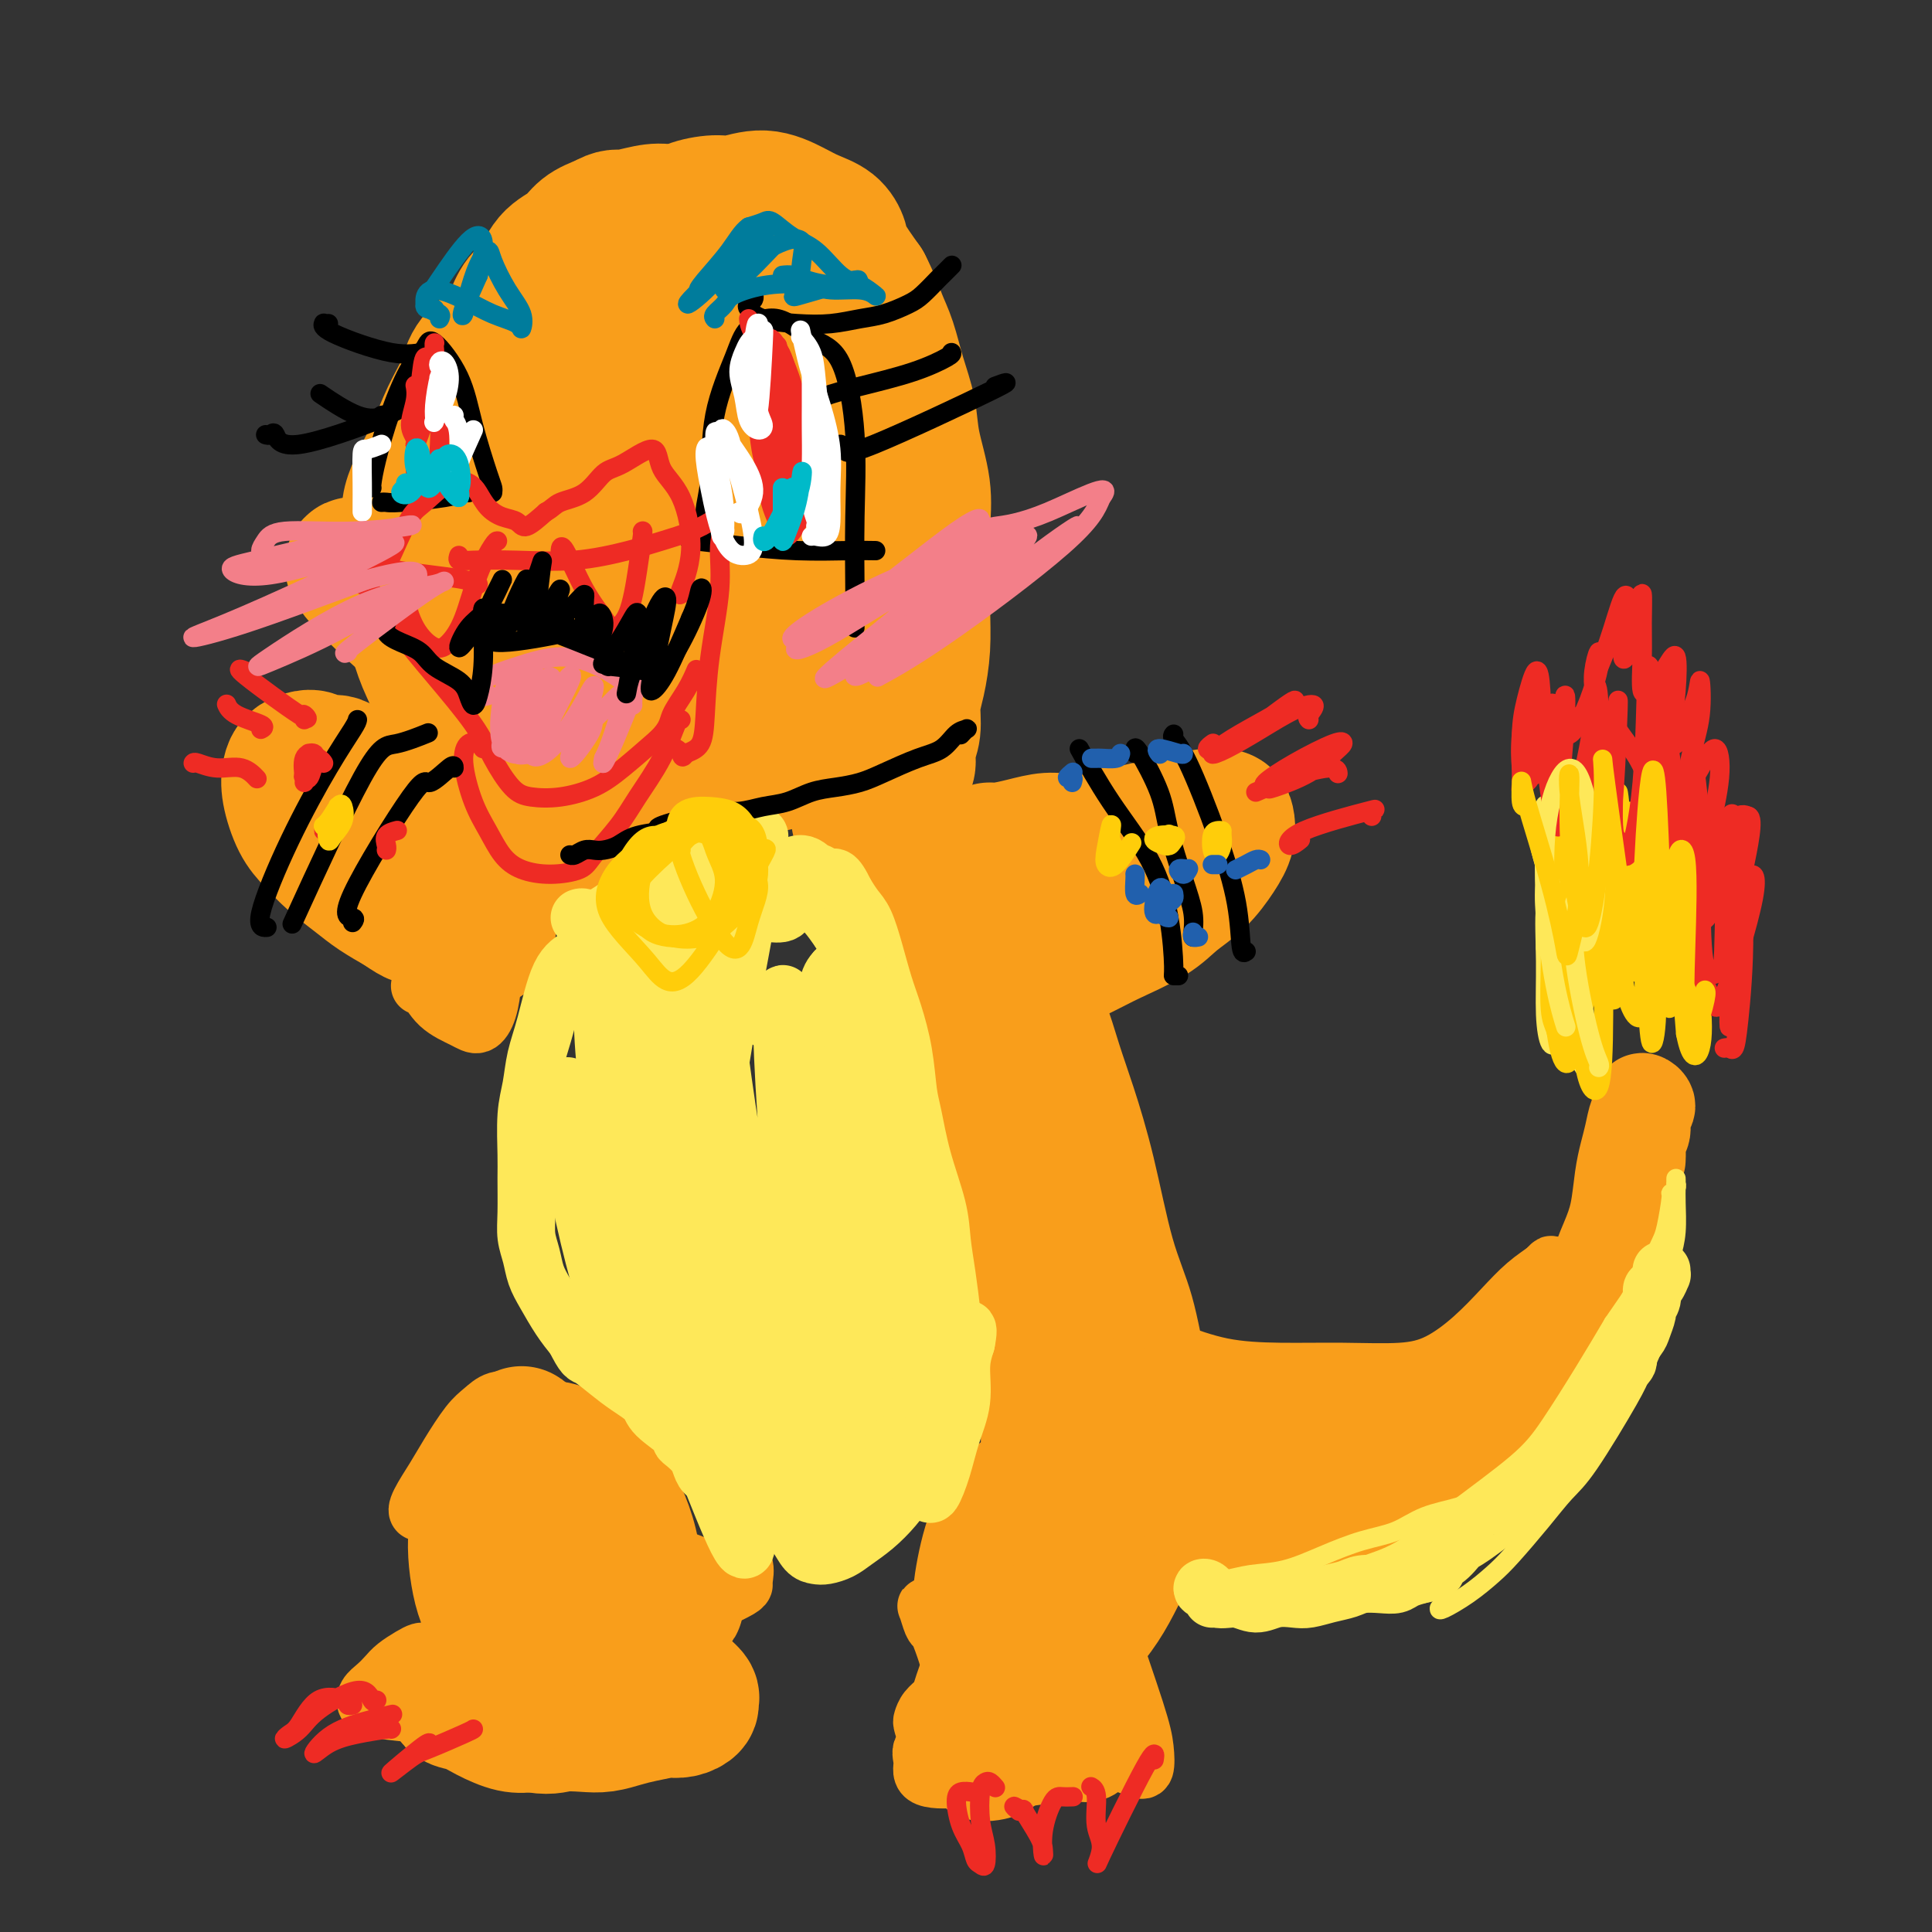 <svg viewBox='0 0 400 400' version='1.1' xmlns='http://www.w3.org/2000/svg' xmlns:xlink='http://www.w3.org/1999/xlink'><rect x="0" y="0" width="400" height="400" fill="#333333" stroke="none"/><g fill='none' stroke='#F99E1B' stroke-width='28' stroke-linecap='round' stroke-linejoin='round'><path d='M107,107c0.148,0.010 0.296,0.019 0,0c-0.296,-0.019 -1.034,-0.068 -2,0c-0.966,0.068 -2.158,0.253 -3,1c-0.842,0.747 -1.335,2.056 -2,3c-0.665,0.944 -1.502,1.522 -2,2c-0.498,0.478 -0.658,0.856 -1,1c-0.342,0.144 -0.867,0.053 -1,0c-0.133,-0.053 0.128,-0.067 0,0c-0.128,0.067 -0.643,0.217 -1,0c-0.357,-0.217 -0.557,-0.800 -1,-1c-0.443,-0.200 -1.128,-0.016 -2,0c-0.872,0.016 -1.930,-0.137 -3,0c-1.070,0.137 -2.153,0.562 -3,1c-0.847,0.438 -1.459,0.887 -2,1c-0.541,0.113 -1.012,-0.111 -1,0c0.012,0.111 0.506,0.555 1,1'/><path d='M84,116c-3.321,1.785 -0.124,1.748 1,3c1.124,1.252 0.174,3.792 0,6c-0.174,2.208 0.427,4.085 1,6c0.573,1.915 1.117,3.869 2,6c0.883,2.131 2.104,4.439 3,7c0.896,2.561 1.467,5.374 5,9c3.533,3.626 10.030,8.065 13,10c2.970,1.935 2.415,1.367 4,2c1.585,0.633 5.312,2.469 8,4c2.688,1.531 4.339,2.758 6,3c1.661,0.242 3.332,-0.502 4,-1c0.668,-0.498 0.334,-0.749 0,-1'/><path d='M86,108c0.102,0.053 0.204,0.106 0,0c-0.204,-0.106 -0.715,-0.372 -1,-1c-0.285,-0.628 -0.343,-1.619 0,-3c0.343,-1.381 1.087,-3.152 2,-5c0.913,-1.848 1.994,-3.772 3,-6c1.006,-2.228 1.937,-4.761 3,-7c1.063,-2.239 2.259,-4.183 3,-6c0.741,-1.817 1.027,-3.505 2,-5c0.973,-1.495 2.634,-2.796 4,-4c1.366,-1.204 2.437,-2.311 3,-3c0.563,-0.689 0.619,-0.960 1,-2c0.381,-1.040 1.087,-2.849 2,-4c0.913,-1.151 2.032,-1.646 3,-3c0.968,-1.354 1.785,-3.569 3,-5c1.215,-1.431 2.827,-2.078 4,-3c1.173,-0.922 1.907,-2.121 3,-3c1.093,-0.879 2.547,-1.440 4,-2'/><path d='M125,46c2.360,-1.410 2.760,-0.936 4,-1c1.240,-0.064 3.321,-0.668 5,-1c1.679,-0.332 2.957,-0.392 5,0c2.043,0.392 4.850,1.237 7,2c2.150,0.763 3.642,1.444 5,2c1.358,0.556 2.583,0.985 4,2c1.417,1.015 3.027,2.615 5,4c1.973,1.385 4.308,2.556 6,4c1.692,1.444 2.741,3.160 4,5c1.259,1.840 2.728,3.805 4,6c1.272,2.195 2.345,4.620 3,7c0.655,2.380 0.891,4.715 2,8c1.109,3.285 3.091,7.520 4,11c0.909,3.480 0.745,6.206 1,9c0.255,2.794 0.930,5.655 1,9c0.070,3.345 -0.465,7.172 -1,11'/><path d='M184,124c-0.282,6.726 -1.487,9.043 -3,12c-1.513,2.957 -3.333,6.556 -5,10c-1.667,3.444 -3.179,6.735 -7,9c-3.821,2.265 -9.949,3.504 -13,4c-3.051,0.496 -3.026,0.248 -3,0'/><path d='M97,113c-1.633,-0.050 -3.266,-0.100 -5,0c-1.734,0.100 -3.569,0.351 -5,1c-1.431,0.649 -2.457,1.698 -4,2c-1.543,0.302 -3.603,-0.141 -5,0c-1.397,0.141 -2.131,0.867 -3,1c-0.869,0.133 -1.875,-0.325 -2,0c-0.125,0.325 0.629,1.434 2,3c1.371,1.566 3.360,3.589 6,6c2.640,2.411 5.932,5.211 10,9c4.068,3.789 8.911,8.567 13,12c4.089,3.433 7.424,5.519 10,7c2.576,1.481 4.391,2.356 6,2c1.609,-0.356 3.010,-1.942 4,-5c0.990,-3.058 1.569,-7.588 2,-15c0.431,-7.412 0.716,-17.706 1,-28'/><path d='M127,108c-0.041,-11.087 -1.642,-17.305 -3,-22c-1.358,-4.695 -2.472,-7.866 -4,-9c-1.528,-1.134 -3.471,-0.229 -6,10c-2.529,10.229 -5.645,29.783 -6,42c-0.355,12.217 2.049,17.097 5,19c2.951,1.903 6.448,0.827 10,-6c3.552,-6.827 7.159,-19.406 9,-30c1.841,-10.594 1.918,-19.202 1,-27c-0.918,-7.798 -2.829,-14.786 -6,-15c-3.171,-0.214 -7.602,6.345 -11,18c-3.398,11.655 -5.765,28.404 -5,40c0.765,11.596 4.661,18.038 9,19c4.339,0.962 9.122,-3.557 14,-10c4.878,-6.443 9.852,-14.812 14,-26c4.148,-11.188 7.471,-25.197 8,-33c0.529,-7.803 -1.735,-9.402 -4,-11'/><path d='M152,67c-2.330,-0.891 -6.156,2.382 -10,14c-3.844,11.618 -7.705,31.581 -8,45c-0.295,13.419 2.978,20.294 6,24c3.022,3.706 5.794,4.244 9,1c3.206,-3.244 6.846,-10.268 9,-20c2.154,-9.732 2.820,-22.170 2,-32c-0.820,-9.830 -3.127,-17.053 -5,-21c-1.873,-3.947 -3.310,-4.619 -6,2c-2.690,6.619 -6.631,20.530 -8,32c-1.369,11.470 -0.165,20.499 1,26c1.165,5.501 2.290,7.475 3,8c0.710,0.525 1.005,-0.398 1,-3c-0.005,-2.602 -0.311,-6.883 -1,-13c-0.689,-6.117 -1.763,-14.070 -3,-21c-1.237,-6.930 -2.639,-12.837 -4,-18c-1.361,-5.163 -2.680,-9.581 -4,-14'/><path d='M134,77c-1.859,-6.780 -2.506,-7.731 -3,-10c-0.494,-2.269 -0.833,-5.857 -1,-8c-0.167,-2.143 -0.161,-2.840 0,-4c0.161,-1.160 0.476,-2.784 1,-4c0.524,-1.216 1.257,-2.023 3,-3c1.743,-0.977 4.495,-2.124 6,-3c1.505,-0.876 1.764,-1.483 3,-2c1.236,-0.517 3.449,-0.945 5,-1c1.551,-0.055 2.439,0.263 4,0c1.561,-0.263 3.795,-1.108 6,-1c2.205,0.108 4.381,1.170 6,2c1.619,0.830 2.680,1.427 4,2c1.320,0.573 2.900,1.123 4,2c1.100,0.877 1.719,2.082 2,3c0.281,0.918 0.223,1.548 1,3c0.777,1.452 2.388,3.726 4,6'/><path d='M179,59c1.665,3.228 2.329,5.297 3,7c0.671,1.703 1.350,3.040 2,5c0.650,1.960 1.270,4.542 2,7c0.730,2.458 1.569,4.793 2,7c0.431,2.207 0.455,4.286 1,7c0.545,2.714 1.611,6.064 2,9c0.389,2.936 0.102,5.457 0,8c-0.102,2.543 -0.017,5.109 0,8c0.017,2.891 -0.033,6.107 0,9c0.033,2.893 0.148,5.463 0,8c-0.148,2.537 -0.561,5.039 -1,7c-0.439,1.961 -0.905,3.379 -1,5c-0.095,1.621 0.181,3.445 0,5c-0.181,1.555 -0.818,2.842 -1,4c-0.182,1.158 0.091,2.188 0,3c-0.091,0.812 -0.545,1.406 -1,2'/><path d='M187,160c-0.801,9.458 -0.803,3.602 -1,2c-0.197,-1.602 -0.588,1.048 -1,2c-0.412,0.952 -0.844,0.206 -2,1c-1.156,0.794 -3.035,3.129 -4,4c-0.965,0.871 -1.015,0.278 -1,0c0.015,-0.278 0.094,-0.241 0,0c-0.094,0.241 -0.360,0.686 0,1c0.360,0.314 1.346,0.496 2,1c0.654,0.504 0.975,1.332 2,2c1.025,0.668 2.754,1.178 4,2c1.246,0.822 2.011,1.955 3,3c0.989,1.045 2.203,2.002 3,3c0.797,0.998 1.176,2.038 2,3c0.824,0.962 2.093,1.846 3,3c0.907,1.154 1.454,2.577 2,4'/><path d='M199,191c3.390,3.897 1.864,2.641 2,3c0.136,0.359 1.932,2.333 3,3c1.068,0.667 1.408,0.025 2,0c0.592,-0.025 1.438,0.566 3,0c1.562,-0.566 3.841,-2.290 5,-3c1.159,-0.710 1.199,-0.407 2,-1c0.801,-0.593 2.364,-2.081 4,-3c1.636,-0.919 3.344,-1.268 5,-2c1.656,-0.732 3.259,-1.845 5,-3c1.741,-1.155 3.618,-2.350 5,-3c1.382,-0.650 2.267,-0.754 3,-1c0.733,-0.246 1.312,-0.632 2,-1c0.688,-0.368 1.483,-0.717 2,-1c0.517,-0.283 0.754,-0.499 1,-1c0.246,-0.501 0.499,-1.286 1,-2c0.501,-0.714 1.251,-1.357 2,-2'/><path d='M246,174c5.916,-3.740 2.206,-1.591 1,-1c-1.206,0.591 0.091,-0.375 1,-1c0.909,-0.625 1.428,-0.910 1,-1c-0.428,-0.090 -1.804,0.013 -3,0c-1.196,-0.013 -2.213,-0.143 -4,0c-1.787,0.143 -4.343,0.559 -6,1c-1.657,0.441 -2.416,0.905 -4,1c-1.584,0.095 -3.992,-0.181 -6,0c-2.008,0.181 -3.616,0.819 -5,1c-1.384,0.181 -2.542,-0.094 -4,0c-1.458,0.094 -3.214,0.558 -5,1c-1.786,0.442 -3.602,0.861 -5,1c-1.398,0.139 -2.376,-0.001 -2,0c0.376,0.001 2.108,0.143 4,0c1.892,-0.143 3.946,-0.572 6,-1'/><path d='M215,175c2.821,-0.042 5.875,0.353 9,0c3.125,-0.353 6.322,-1.454 9,-2c2.678,-0.546 4.836,-0.537 7,-1c2.164,-0.463 4.332,-1.398 6,-2c1.668,-0.602 2.835,-0.872 4,-1c1.165,-0.128 2.330,-0.113 3,0c0.670,0.113 0.847,0.326 1,1c0.153,0.674 0.281,1.810 0,3c-0.281,1.190 -0.973,2.433 -2,4c-1.027,1.567 -2.389,3.458 -4,5c-1.611,1.542 -3.471,2.736 -5,4c-1.529,1.264 -2.727,2.598 -5,4c-2.273,1.402 -5.619,2.871 -8,4c-2.381,1.129 -3.795,1.919 -6,3c-2.205,1.081 -5.201,2.452 -7,3c-1.799,0.548 -2.399,0.274 -3,0'/><path d='M214,200c-4.333,1.667 -3.167,0.833 -2,0'/><path d='M84,165c-0.525,-0.096 -1.050,-0.193 -1,0c0.050,0.193 0.677,0.675 -1,0c-1.677,-0.675 -5.656,-2.507 -8,-4c-2.344,-1.493 -3.051,-2.646 -4,-3c-0.949,-0.354 -2.138,0.092 -3,0c-0.862,-0.092 -1.395,-0.722 -2,-1c-0.605,-0.278 -1.281,-0.202 -2,0c-0.719,0.202 -1.480,0.532 -2,1c-0.520,0.468 -0.798,1.076 -1,2c-0.202,0.924 -0.329,2.166 0,4c0.329,1.834 1.115,4.262 2,6c0.885,1.738 1.870,2.786 3,4c1.130,1.214 2.406,2.593 4,4c1.594,1.407 3.506,2.840 5,4c1.494,1.160 2.570,2.046 4,3c1.430,0.954 3.215,1.977 5,3'/><path d='M83,188c3.557,2.526 3.448,1.840 4,2c0.552,0.160 1.763,1.167 3,2c1.237,0.833 2.499,1.493 4,2c1.501,0.507 3.239,0.861 4,1c0.761,0.139 0.544,0.064 1,0c0.456,-0.064 1.586,-0.118 2,-2c0.414,-1.882 0.111,-5.593 0,-7c-0.111,-1.407 -0.030,-0.511 0,-2c0.030,-1.489 0.008,-5.362 0,-7c-0.008,-1.638 -0.002,-1.039 0,-1c0.002,0.039 0.001,-0.480 0,-1'/><path d='M116,307c-0.143,0.031 -0.285,0.062 -1,0c-0.715,-0.062 -2.002,-0.218 -4,0c-1.998,0.218 -4.708,0.810 -7,2c-2.292,1.190 -4.168,2.978 -5,6c-0.832,3.022 -0.621,7.279 0,11c0.621,3.721 1.652,6.908 4,10c2.348,3.092 6.015,6.091 10,7c3.985,0.909 8.289,-0.272 11,-2c2.711,-1.728 3.829,-4.003 5,-7c1.171,-2.997 2.395,-6.716 2,-11c-0.395,-4.284 -2.409,-9.133 -4,-12c-1.591,-2.867 -2.761,-3.752 -4,-5c-1.239,-1.248 -2.549,-2.860 -4,-4c-1.451,-1.140 -3.045,-1.807 -4,-2c-0.955,-0.193 -1.273,0.088 -2,0c-0.727,-0.088 -1.864,-0.544 -3,-1'/><path d='M110,299c-2.462,-1.252 -2.118,-0.882 -2,-1c0.118,-0.118 0.012,-0.725 0,-1c-0.012,-0.275 0.072,-0.219 0,0c-0.072,0.219 -0.301,0.602 0,1c0.301,0.398 1.131,0.813 2,2c0.869,1.187 1.776,3.146 3,5c1.224,1.854 2.764,3.603 4,5c1.236,1.397 2.167,2.443 3,4c0.833,1.557 1.569,3.624 3,5c1.431,1.376 3.557,2.061 5,3c1.443,0.939 2.202,2.131 3,3c0.798,0.869 1.637,1.415 2,2c0.363,0.585 0.252,1.208 0,2c-0.252,0.792 -0.645,1.752 -1,3c-0.355,1.248 -0.673,2.785 -1,4c-0.327,1.215 -0.664,2.107 -1,3'/><path d='M130,339c-0.834,2.031 -1.419,1.107 -2,1c-0.581,-0.107 -1.158,0.603 -2,1c-0.842,0.397 -1.948,0.483 -3,1c-1.052,0.517 -2.049,1.467 -3,2c-0.951,0.533 -1.857,0.650 -4,1c-2.143,0.350 -5.523,0.934 -7,1c-1.477,0.066 -1.050,-0.387 -2,0c-0.950,0.387 -3.276,1.613 -5,2c-1.724,0.387 -2.846,-0.066 -4,0c-1.154,0.066 -2.341,0.650 -3,1c-0.659,0.350 -0.792,0.465 -1,1c-0.208,0.535 -0.492,1.489 0,2c0.492,0.511 1.761,0.580 3,1c1.239,0.420 2.449,1.190 4,2c1.551,0.810 3.443,1.660 5,2c1.557,0.340 2.778,0.170 4,0'/><path d='M110,357c3.582,0.777 4.535,0.220 6,0c1.465,-0.220 3.440,-0.101 5,0c1.560,0.101 2.704,0.185 4,0c1.296,-0.185 2.745,-0.637 4,-1c1.255,-0.363 2.316,-0.636 4,-1c1.684,-0.364 3.992,-0.819 5,-1c1.008,-0.181 0.717,-0.089 1,0c0.283,0.089 1.139,0.174 2,0c0.861,-0.174 1.726,-0.607 2,-1c0.274,-0.393 -0.045,-0.745 0,-1c0.045,-0.255 0.453,-0.411 0,-1c-0.453,-0.589 -1.768,-1.611 -3,-3c-1.232,-1.389 -2.382,-3.146 -3,-4c-0.618,-0.854 -0.705,-0.807 -1,-1c-0.295,-0.193 -0.799,-0.627 -1,-1c-0.201,-0.373 -0.101,-0.687 0,-1'/><path d='M135,341c-0.993,-1.940 0.525,-1.291 1,-1c0.475,0.291 -0.093,0.222 0,0c0.093,-0.222 0.848,-0.598 1,-1c0.152,-0.402 -0.300,-0.829 0,-2c0.300,-1.171 1.350,-3.084 2,-4c0.650,-0.916 0.900,-0.833 1,-1c0.100,-0.167 0.050,-0.583 0,-1'/><path d='M222,304c-0.825,-0.129 -1.650,-0.259 -2,0c-0.350,0.259 -0.225,0.906 -2,2c-1.775,1.094 -5.452,2.636 -8,5c-2.548,2.364 -3.968,5.549 -5,9c-1.032,3.451 -1.675,7.167 -2,10c-0.325,2.833 -0.330,4.782 1,6c1.330,1.218 3.995,1.705 7,1c3.005,-0.705 6.349,-2.603 10,-6c3.651,-3.397 7.610,-8.294 10,-13c2.390,-4.706 3.210,-9.221 3,-13c-0.210,-3.779 -1.451,-6.823 -4,-8c-2.549,-1.177 -6.407,-0.487 -10,3c-3.593,3.487 -6.922,9.770 -9,15c-2.078,5.230 -2.906,9.408 -3,14c-0.094,4.592 0.544,9.598 2,12c1.456,2.402 3.728,2.201 6,2'/><path d='M216,343c2.862,-0.956 7.016,-4.348 10,-8c2.984,-3.652 4.800,-7.566 7,-12c2.200,-4.434 4.786,-9.389 6,-13c1.214,-3.611 1.055,-5.877 0,-8c-1.055,-2.123 -3.007,-4.103 -6,-2c-2.993,2.103 -7.026,8.290 -9,12c-1.974,3.710 -1.890,4.943 -2,7c-0.110,2.057 -0.414,4.938 0,4c0.414,-0.938 1.547,-5.697 2,-8c0.453,-2.303 0.227,-2.152 0,-2'/><path d='M197,199c-0.669,0.212 -1.338,0.424 -1,2c0.338,1.576 1.683,4.516 3,9c1.317,4.484 2.604,10.511 4,16c1.396,5.489 2.900,10.439 4,15c1.100,4.561 1.797,8.731 3,13c1.203,4.269 2.911,8.636 4,13c1.089,4.364 1.560,8.724 2,13c0.440,4.276 0.850,8.466 1,13c0.150,4.534 0.040,9.411 0,13c-0.040,3.589 -0.011,5.889 0,6c0.011,0.111 0.003,-1.968 0,-3c-0.003,-1.032 -0.002,-1.016 0,-1'/><path d='M208,210c0.600,-0.402 1.200,-0.803 2,2c0.800,2.803 1.800,8.811 3,14c1.200,5.189 2.602,9.560 4,13c1.398,3.440 2.794,5.950 4,9c1.206,3.050 2.222,6.638 3,10c0.778,3.362 1.318,6.496 2,9c0.682,2.504 1.507,4.378 2,7c0.493,2.622 0.653,5.990 1,9c0.347,3.010 0.881,5.660 1,8c0.119,2.340 -0.176,4.368 0,6c0.176,1.632 0.823,2.868 1,4c0.177,1.132 -0.118,2.159 0,3c0.118,0.841 0.647,1.496 1,2c0.353,0.504 0.529,0.858 1,1c0.471,0.142 1.235,0.071 2,0'/><path d='M235,307c1.105,0.403 1.869,-0.091 3,0c1.131,0.091 2.629,0.766 4,1c1.371,0.234 2.614,0.026 4,0c1.386,-0.026 2.916,0.130 4,0c1.084,-0.130 1.722,-0.545 3,-1c1.278,-0.455 3.195,-0.948 4,-1c0.805,-0.052 0.499,0.337 1,0c0.501,-0.337 1.810,-1.401 3,-2c1.190,-0.599 2.262,-0.734 3,-1c0.738,-0.266 1.143,-0.664 2,-1c0.857,-0.336 2.166,-0.611 3,-1c0.834,-0.389 1.193,-0.891 2,-1c0.807,-0.109 2.062,0.177 3,0c0.938,-0.177 1.560,-0.817 2,-1c0.440,-0.183 0.697,0.091 1,0c0.303,-0.091 0.651,-0.545 1,-1'/><path d='M278,298c4.578,-1.733 2.022,-1.067 1,-1c-1.022,0.067 -0.511,-0.467 0,-1'/></g>
<g fill='none' stroke='#F99E1B' stroke-width='20' stroke-linecap='round' stroke-linejoin='round'><path d='M246,289c0.487,-0.178 0.975,-0.356 1,0c0.025,0.356 -0.412,1.248 1,3c1.412,1.752 4.672,4.366 8,6c3.328,1.634 6.724,2.289 10,3c3.276,0.711 6.433,1.479 9,2c2.567,0.521 4.545,0.797 7,1c2.455,0.203 5.388,0.333 8,0c2.612,-0.333 4.904,-1.130 7,-2c2.096,-0.870 3.995,-1.813 6,-3c2.005,-1.187 4.115,-2.619 6,-4c1.885,-1.381 3.544,-2.710 5,-4c1.456,-1.290 2.710,-2.542 4,-4c1.290,-1.458 2.617,-3.123 4,-5c1.383,-1.877 2.824,-3.965 4,-6c1.176,-2.035 2.088,-4.018 3,-6'/><path d='M329,270c2.681,-4.542 1.884,-5.397 2,-7c0.116,-1.603 1.144,-3.954 2,-6c0.856,-2.046 1.538,-3.787 2,-6c0.462,-2.213 0.702,-4.897 1,-7c0.298,-2.103 0.653,-3.626 1,-5c0.347,-1.374 0.686,-2.600 1,-4c0.314,-1.400 0.602,-2.973 1,-4c0.398,-1.027 0.906,-1.509 1,-2c0.094,-0.491 -0.227,-0.991 0,-1c0.227,-0.009 1.003,0.472 1,1c-0.003,0.528 -0.785,1.101 -1,2c-0.215,0.899 0.139,2.122 0,3c-0.139,0.878 -0.769,1.411 -1,2c-0.231,0.589 -0.062,1.236 0,2c0.062,0.764 0.018,1.647 0,2c-0.018,0.353 -0.009,0.177 0,0'/></g>
<g fill='none' stroke='#F99E1B' stroke-width='12' stroke-linecap='round' stroke-linejoin='round'><path d='M251,318c-0.035,-0.315 -0.069,-0.630 0,-1c0.069,-0.370 0.243,-0.795 2,-1c1.757,-0.205 5.098,-0.189 8,0c2.902,0.189 5.364,0.551 8,1c2.636,0.449 5.444,0.984 8,1c2.556,0.016 4.858,-0.489 7,-1c2.142,-0.511 4.123,-1.029 6,-2c1.877,-0.971 3.649,-2.394 6,-4c2.351,-1.606 5.279,-3.396 8,-6c2.721,-2.604 5.234,-6.022 7,-9c1.766,-2.978 2.785,-5.516 4,-8c1.215,-2.484 2.625,-4.913 4,-7c1.375,-2.087 2.716,-3.831 4,-5c1.284,-1.169 2.510,-1.763 3,-2c0.490,-0.237 0.245,-0.119 0,0'/><path d='M239,277c-0.342,0.020 -0.684,0.040 -1,0c-0.316,-0.040 -0.607,-0.140 -1,0c-0.393,0.140 -0.887,0.521 0,1c0.887,0.479 3.155,1.058 6,2c2.845,0.942 6.268,2.249 10,3c3.732,0.751 7.774,0.948 12,1c4.226,0.052 8.636,-0.039 13,0c4.364,0.039 8.683,0.208 12,0c3.317,-0.208 5.631,-0.794 8,-2c2.369,-1.206 4.792,-3.030 7,-5c2.208,-1.970 4.200,-4.084 6,-6c1.800,-1.916 3.408,-3.635 5,-5c1.592,-1.365 3.169,-2.376 4,-3c0.831,-0.624 0.916,-0.860 1,-1c0.084,-0.140 0.167,-0.183 0,0c-0.167,0.183 -0.583,0.591 -1,1'/><path d='M320,263c3.317,-2.616 0.611,0.344 -1,2c-1.611,1.656 -2.126,2.008 -3,3c-0.874,0.992 -2.106,2.624 -3,4c-0.894,1.376 -1.450,2.495 -3,4c-1.550,1.505 -4.093,3.397 -6,5c-1.907,1.603 -3.177,2.918 -5,4c-1.823,1.082 -4.200,1.932 -7,3c-2.800,1.068 -6.024,2.355 -9,4c-2.976,1.645 -5.703,3.648 -8,5c-2.297,1.352 -4.164,2.055 -6,3c-1.836,0.945 -3.642,2.133 -5,3c-1.358,0.867 -2.267,1.412 -3,2c-0.733,0.588 -1.289,1.220 -2,2c-0.711,0.780 -1.576,1.710 -2,2c-0.424,0.290 -0.407,-0.060 -1,0c-0.593,0.060 -1.797,0.530 -3,1'/><path d='M253,310c-7.581,4.042 -3.533,1.647 -3,1c0.533,-0.647 -2.447,0.454 -4,1c-1.553,0.546 -1.678,0.536 -2,1c-0.322,0.464 -0.841,1.403 -1,2c-0.159,0.597 0.040,0.853 0,1c-0.040,0.147 -0.320,0.185 0,1c0.320,0.815 1.241,2.407 2,3c0.759,0.593 1.357,0.187 2,0c0.643,-0.187 1.332,-0.154 3,0c1.668,0.154 4.316,0.430 7,0c2.684,-0.430 5.405,-1.567 8,-2c2.595,-0.433 5.063,-0.163 7,0c1.937,0.163 3.344,0.219 5,0c1.656,-0.219 3.561,-0.713 5,-1c1.439,-0.287 2.411,-0.368 4,-1c1.589,-0.632 3.794,-1.816 6,-3'/><path d='M220,203c0.071,0.123 0.143,0.245 0,0c-0.143,-0.245 -0.499,-0.858 0,0c0.499,0.858 1.855,3.188 3,6c1.145,2.812 2.081,6.107 3,9c0.919,2.893 1.821,5.386 3,9c1.179,3.614 2.635,8.350 4,14c1.365,5.650 2.639,12.215 4,17c1.361,4.785 2.809,7.790 4,12c1.191,4.210 2.123,9.623 3,14c0.877,4.377 1.698,7.717 2,10c0.302,2.283 0.086,3.509 0,4c-0.086,0.491 -0.043,0.245 0,0'/><path d='M198,344c-0.024,0.556 -0.048,1.111 0,1c0.048,-0.111 0.169,-0.889 0,-1c-0.169,-0.111 -0.626,0.445 -1,1c-0.374,0.555 -0.664,1.108 -1,2c-0.336,0.892 -0.717,2.122 -1,3c-0.283,0.878 -0.466,1.405 -1,2c-0.534,0.595 -1.417,1.260 -2,2c-0.583,0.740 -0.866,1.557 -1,2c-0.134,0.443 -0.121,0.513 0,1c0.121,0.487 0.349,1.391 1,2c0.651,0.609 1.724,0.923 3,1c1.276,0.077 2.754,-0.082 4,-1c1.246,-0.918 2.258,-2.593 3,-4c0.742,-1.407 1.212,-2.545 1,-3c-0.212,-0.455 -1.106,-0.228 -2,0'/><path d='M201,352c-0.500,-0.750 -2.750,0.874 -4,3c-1.250,2.126 -1.501,4.752 -1,6c0.501,1.248 1.752,1.118 3,1c1.248,-0.118 2.491,-0.222 4,-3c1.509,-2.778 3.285,-8.229 4,-12c0.715,-3.771 0.371,-5.861 -1,-8c-1.371,-2.139 -3.768,-4.325 -5,-5c-1.232,-0.675 -1.300,0.162 -2,1c-0.700,0.838 -2.031,1.676 -3,2c-0.969,0.324 -1.575,0.133 -2,0c-0.425,-0.133 -0.667,-0.209 -1,-1c-0.333,-0.791 -0.755,-2.298 -1,-3c-0.245,-0.702 -0.313,-0.601 0,0c0.313,0.601 1.007,1.700 2,4c0.993,2.300 2.284,5.800 3,9c0.716,3.200 0.858,6.100 1,9'/><path d='M198,355c0.547,4.272 -1.086,3.950 -2,4c-0.914,0.050 -1.111,0.470 -2,1c-0.889,0.530 -2.472,1.168 -3,2c-0.528,0.832 -0.002,1.858 0,3c0.002,1.142 -0.522,2.401 1,3c1.522,0.599 5.089,0.540 7,0c1.911,-0.540 2.165,-1.559 3,-3c0.835,-1.441 2.251,-3.304 3,-5c0.749,-1.696 0.831,-3.224 0,-4c-0.831,-0.776 -2.574,-0.801 -4,0c-1.426,0.801 -2.535,2.427 -3,5c-0.465,2.573 -0.285,6.093 1,8c1.285,1.907 3.674,2.202 6,2c2.326,-0.202 4.588,-0.901 7,-3c2.412,-2.099 4.975,-5.600 6,-8c1.025,-2.400 0.513,-3.700 0,-5'/><path d='M218,355c0.269,-2.805 -2.059,-3.317 -4,-2c-1.941,1.317 -3.494,4.464 -4,7c-0.506,2.536 0.036,4.460 1,6c0.964,1.540 2.350,2.694 5,1c2.650,-1.694 6.565,-6.236 8,-8c1.435,-1.764 0.392,-0.750 0,-1c-0.392,-0.250 -0.132,-1.764 -1,-3c-0.868,-1.236 -2.865,-2.194 -4,-1c-1.135,1.194 -1.410,4.540 -1,7c0.410,2.460 1.505,4.036 3,5c1.495,0.964 3.391,1.318 5,1c1.609,-0.318 2.931,-1.306 4,-3c1.069,-1.694 1.884,-4.093 2,-6c0.116,-1.907 -0.469,-3.321 -1,-3c-0.531,0.321 -1.009,2.377 -1,4c0.009,1.623 0.504,2.811 1,4'/><path d='M231,363c0.787,1.869 2.756,2.543 4,3c1.244,0.457 1.765,0.698 2,0c0.235,-0.698 0.186,-2.335 0,-4c-0.186,-1.665 -0.508,-3.358 -2,-8c-1.492,-4.642 -4.152,-12.234 -5,-15c-0.848,-2.766 0.118,-0.706 -1,-2c-1.118,-1.294 -4.319,-5.941 -6,-8c-1.681,-2.059 -1.840,-1.529 -2,-1'/><path d='M88,342c-0.274,-0.065 -0.548,-0.131 -1,0c-0.452,0.131 -1.081,0.457 -2,1c-0.919,0.543 -2.128,1.301 -3,2c-0.872,0.699 -1.405,1.339 -2,2c-0.595,0.661 -1.250,1.343 -2,2c-0.750,0.657 -1.594,1.290 -2,2c-0.406,0.710 -0.372,1.496 0,2c0.372,0.504 1.084,0.724 3,1c1.916,0.276 5.037,0.606 9,1c3.963,0.394 8.768,0.850 12,1c3.232,0.150 4.891,-0.007 7,0c2.109,0.007 4.667,0.179 7,0c2.333,-0.179 4.440,-0.708 6,-1c1.560,-0.292 2.574,-0.348 4,-1c1.426,-0.652 3.265,-1.901 5,-3c1.735,-1.099 3.368,-2.050 5,-3'/><path d='M134,348c3.814,-1.854 3.347,-2.489 4,-4c0.653,-1.511 2.424,-3.897 4,-6c1.576,-2.103 2.958,-3.924 4,-5c1.042,-1.076 1.745,-1.408 3,-2c1.255,-0.592 3.062,-1.444 4,-2c0.938,-0.556 1.008,-0.815 1,-1c-0.008,-0.185 -0.095,-0.297 0,-1c0.095,-0.703 0.372,-1.997 0,-3c-0.372,-1.003 -1.392,-1.715 -2,-2c-0.608,-0.285 -0.804,-0.142 -1,0'/><path d='M105,296c-0.173,-0.214 -0.346,-0.429 -1,0c-0.654,0.429 -1.788,1.501 -4,4c-2.212,2.499 -5.503,6.425 -8,9c-2.497,2.575 -4.201,3.798 -5,4c-0.799,0.202 -0.692,-0.617 0,-2c0.692,-1.383 1.969,-3.331 3,-5c1.031,-1.669 1.814,-3.060 3,-5c1.186,-1.940 2.774,-4.429 4,-6c1.226,-1.571 2.092,-2.225 3,-3c0.908,-0.775 1.860,-1.670 3,-2c1.140,-0.330 2.469,-0.094 3,0c0.531,0.094 0.266,0.047 0,0'/><path d='M87,204c-0.057,0.100 -0.115,0.200 0,0c0.115,-0.200 0.402,-0.701 1,0c0.598,0.701 1.509,2.606 3,4c1.491,1.394 3.564,2.279 5,3c1.436,0.721 2.237,1.277 3,1c0.763,-0.277 1.490,-1.389 2,-3c0.510,-1.611 0.803,-3.722 1,-6c0.197,-2.278 0.299,-4.722 1,-7c0.701,-2.278 2.000,-4.391 3,-6c1.000,-1.609 1.700,-2.713 3,-4c1.300,-1.287 3.199,-2.757 5,-4c1.801,-1.243 3.505,-2.258 5,-3c1.495,-0.742 2.782,-1.209 5,-2c2.218,-0.791 5.366,-1.905 8,-3c2.634,-1.095 4.752,-2.170 7,-3c2.248,-0.830 4.624,-1.415 7,-2'/><path d='M146,169c6.784,-3.043 5.243,-2.150 6,-2c0.757,0.150 3.810,-0.443 6,-1c2.190,-0.557 3.515,-1.077 5,-1c1.485,0.077 3.131,0.752 4,1c0.869,0.248 0.963,0.071 1,0c0.037,-0.071 0.019,-0.035 0,0'/></g>
<g fill='none' stroke='#FEE859' stroke-width='12' stroke-linecap='round' stroke-linejoin='round'><path d='M123,196c0.239,-0.174 0.478,-0.348 0,0c-0.478,0.348 -1.672,1.218 -3,2c-1.328,0.782 -2.790,1.475 -4,4c-1.210,2.525 -2.166,6.882 -3,10c-0.834,3.118 -1.544,4.999 -2,7c-0.456,2.001 -0.658,4.124 -1,6c-0.342,1.876 -0.825,3.506 -1,6c-0.175,2.494 -0.044,5.853 0,8c0.044,2.147 0.000,3.081 0,5c-0.000,1.919 0.044,4.823 0,7c-0.044,2.177 -0.175,3.629 0,5c0.175,1.371 0.655,2.663 1,4c0.345,1.337 0.557,2.719 1,4c0.443,1.281 1.119,2.460 2,4c0.881,1.540 1.966,3.440 3,5c1.034,1.560 2.017,2.780 3,4'/><path d='M119,277c2.032,4.011 2.112,3.537 3,4c0.888,0.463 2.583,1.861 4,3c1.417,1.139 2.558,2.017 4,3c1.442,0.983 3.187,2.069 4,3c0.813,0.931 0.694,1.705 2,3c1.306,1.295 4.038,3.109 5,4c0.962,0.891 0.155,0.859 0,1c-0.155,0.141 0.342,0.457 1,1c0.658,0.543 1.479,1.315 2,2c0.521,0.685 0.743,1.284 1,2c0.257,0.716 0.548,1.550 1,2c0.452,0.450 1.066,0.516 2,1c0.934,0.484 2.189,1.388 3,2c0.811,0.612 1.180,0.934 2,1c0.820,0.066 2.091,-0.124 3,0c0.909,0.124 1.454,0.562 2,1'/><path d='M158,310c1.987,1.132 0.955,1.462 1,2c0.045,0.538 1.167,1.282 2,2c0.833,0.718 1.377,1.408 2,2c0.623,0.592 1.325,1.084 2,2c0.675,0.916 1.324,2.254 2,3c0.676,0.746 1.380,0.899 2,1c0.620,0.101 1.156,0.148 2,0c0.844,-0.148 1.997,-0.493 3,-1c1.003,-0.507 1.855,-1.175 3,-2c1.145,-0.825 2.582,-1.805 4,-3c1.418,-1.195 2.817,-2.605 4,-4c1.183,-1.395 2.151,-2.774 3,-4c0.849,-1.226 1.578,-2.298 2,-4c0.422,-1.702 0.537,-4.035 1,-6c0.463,-1.965 1.275,-3.561 2,-5c0.725,-1.439 1.362,-2.719 2,-4'/><path d='M195,289c1.252,-3.777 0.882,-3.720 1,-5c0.118,-1.280 0.724,-3.899 1,-6c0.276,-2.101 0.222,-3.685 0,-6c-0.222,-2.315 -0.612,-5.361 -1,-8c-0.388,-2.639 -0.772,-4.870 -1,-7c-0.228,-2.130 -0.298,-4.160 -1,-7c-0.702,-2.840 -2.036,-6.492 -3,-10c-0.964,-3.508 -1.556,-6.872 -2,-9c-0.444,-2.128 -0.738,-3.018 -1,-5c-0.262,-1.982 -0.493,-5.055 -1,-8c-0.507,-2.945 -1.291,-5.761 -2,-8c-0.709,-2.239 -1.345,-3.901 -2,-6c-0.655,-2.099 -1.330,-4.635 -2,-7c-0.670,-2.365 -1.334,-4.560 -2,-6c-0.666,-1.440 -1.333,-2.126 -2,-3c-0.667,-0.874 -1.333,-1.937 -2,-3'/><path d='M175,185c-2.130,-4.495 -2.456,-3.232 -3,-3c-0.544,0.232 -1.308,-0.567 -2,-1c-0.692,-0.433 -1.314,-0.501 -2,-1c-0.686,-0.499 -1.438,-1.429 -3,-1c-1.562,0.429 -3.934,2.218 -5,3c-1.066,0.782 -0.825,0.557 -2,1c-1.175,0.443 -3.764,1.555 -5,2c-1.236,0.445 -1.118,0.222 -1,0'/><path d='M120,190c0.205,-0.078 0.409,-0.155 1,0c0.591,0.155 1.567,0.543 3,0c1.433,-0.543 3.321,-2.018 5,-3c1.679,-0.982 3.148,-1.470 5,-2c1.852,-0.530 4.085,-1.101 6,-2c1.915,-0.899 3.511,-2.126 5,-3c1.489,-0.874 2.869,-1.396 4,-2c1.131,-0.604 2.012,-1.290 3,-2c0.988,-0.710 2.082,-1.444 3,-2c0.918,-0.556 1.660,-0.933 2,-1c0.340,-0.067 0.277,0.176 0,1c-0.277,0.824 -0.768,2.229 -1,4c-0.232,1.771 -0.207,3.908 -1,9c-0.793,5.092 -2.406,13.140 -4,22c-1.594,8.860 -3.170,18.531 -4,25c-0.830,6.469 -0.915,9.734 -1,13'/><path d='M146,247c-1.699,11.987 -1.446,5.454 -2,1c-0.554,-4.454 -1.916,-6.828 -4,-14c-2.084,-7.172 -4.892,-19.140 -7,-25c-2.108,-5.860 -3.517,-5.611 -5,-2c-1.483,3.611 -3.040,10.586 -3,21c0.040,10.414 1.675,24.268 4,34c2.325,9.732 5.339,15.341 6,15c0.661,-0.341 -1.030,-6.632 -4,-16c-2.970,-9.368 -7.218,-21.815 -10,-29c-2.782,-7.185 -4.099,-9.110 -4,-5c0.099,4.110 1.612,14.256 4,25c2.388,10.744 5.650,22.086 9,30c3.350,7.914 6.786,12.400 9,13c2.214,0.600 3.204,-2.686 2,-12c-1.204,-9.314 -4.602,-24.657 -8,-40'/><path d='M133,243c-2.721,-14.319 -5.524,-30.118 -7,-34c-1.476,-3.882 -1.627,4.153 0,17c1.627,12.847 5.030,30.506 9,45c3.970,14.494 8.506,25.823 13,37c4.494,11.177 8.944,22.201 5,0c-3.944,-22.201 -16.283,-77.629 -21,-98c-4.717,-20.371 -1.811,-5.687 -1,-2c0.811,3.687 -0.474,-3.622 0,1c0.474,4.622 2.707,21.176 6,37c3.293,15.824 7.647,30.918 12,41c4.353,10.082 8.704,15.152 10,16c1.296,0.848 -0.462,-2.527 -4,-17c-3.538,-14.473 -8.856,-40.044 -12,-57c-3.144,-16.956 -4.116,-25.296 -4,-26c0.116,-0.704 1.319,6.227 4,21c2.681,14.773 6.841,37.386 11,60'/><path d='M154,284c5.023,18.888 10.079,25.609 13,29c2.921,3.391 3.705,3.453 1,-6c-2.705,-9.453 -8.900,-28.422 -13,-48c-4.100,-19.578 -6.105,-39.763 -7,-48c-0.895,-8.237 -0.680,-4.524 1,8c1.680,12.524 4.826,33.858 9,50c4.174,16.142 9.375,27.092 12,33c2.625,5.908 2.673,6.774 1,-4c-1.673,-10.774 -5.067,-33.189 -7,-53c-1.933,-19.811 -2.405,-37.020 -2,-39c0.405,-1.980 1.686,11.269 3,28c1.314,16.731 2.662,36.945 5,49c2.338,12.055 5.668,15.953 7,17c1.332,1.047 0.666,-0.757 -1,-17c-1.666,-16.243 -4.333,-46.927 -5,-63c-0.667,-16.073 0.667,-17.537 2,-19'/><path d='M173,201c0.348,1.727 0.218,15.546 1,33c0.782,17.454 2.475,38.545 5,49c2.525,10.455 5.883,10.276 7,9c1.117,-1.276 -0.005,-3.650 -2,-22c-1.995,-18.350 -4.863,-52.678 -6,-65c-1.137,-12.322 -0.542,-2.639 -1,2c-0.458,4.639 -1.969,4.233 -4,5c-2.031,0.767 -4.583,2.707 -8,2c-3.417,-0.707 -7.698,-4.061 -11,-6c-3.302,-1.939 -5.623,-2.462 -8,-3c-2.377,-0.538 -4.808,-1.089 -7,-1c-2.192,0.089 -4.145,0.820 -6,2c-1.855,1.180 -3.611,2.811 -5,3c-1.389,0.189 -2.413,-1.065 -3,-2c-0.587,-0.935 -0.739,-1.553 1,-3c1.739,-1.447 5.370,-3.724 9,-6'/><path d='M135,198c4.517,-2.848 10.810,-5.469 15,-7c4.190,-1.531 6.276,-1.971 8,-2c1.724,-0.029 3.085,0.353 4,0c0.915,-0.353 1.385,-1.441 1,-2c-0.385,-0.559 -1.624,-0.588 -2,-1c-0.376,-0.412 0.110,-1.205 -4,0c-4.110,1.205 -12.817,4.410 -17,6c-4.183,1.590 -3.842,1.567 -5,2c-1.158,0.433 -3.814,1.324 -4,2c-0.186,0.676 2.099,1.138 5,0c2.901,-1.138 6.418,-3.877 11,-6c4.582,-2.123 10.228,-3.631 14,-4c3.772,-0.369 5.669,0.401 7,1c1.331,0.599 2.094,1.028 3,2c0.906,0.972 1.953,2.486 3,4'/><path d='M174,193c2.190,2.249 1.166,4.372 1,7c-0.166,2.628 0.525,5.760 1,10c0.475,4.240 0.734,9.587 2,15c1.266,5.413 3.541,10.892 5,16c1.459,5.108 2.103,9.846 3,14c0.897,4.154 2.047,7.725 3,14c0.953,6.275 1.707,15.254 2,19c0.293,3.746 0.123,2.258 0,4c-0.123,1.742 -0.199,6.712 0,10c0.199,3.288 0.674,4.892 1,6c0.326,1.108 0.503,1.718 1,1c0.497,-0.718 1.313,-2.764 2,-5c0.687,-2.236 1.246,-4.661 2,-7c0.754,-2.339 1.703,-4.591 2,-7c0.297,-2.409 -0.058,-4.974 0,-7c0.058,-2.026 0.529,-3.513 1,-5'/><path d='M200,278c1.004,-4.917 -0.486,-2.211 -1,-1c-0.514,1.211 -0.050,0.926 0,2c0.050,1.074 -0.313,3.507 -1,6c-0.687,2.493 -1.699,5.045 -2,7c-0.301,1.955 0.110,3.312 -4,8c-4.110,4.688 -12.739,12.706 -16,16c-3.261,3.294 -1.152,1.862 0,1c1.152,-0.862 1.349,-1.155 3,-4c1.651,-2.845 4.758,-8.241 6,-11c1.242,-2.759 0.621,-2.879 0,-3'/><path d='M251,331c0.247,-0.326 0.495,-0.653 0,-1c-0.495,-0.347 -1.732,-0.715 -2,-1c-0.268,-0.285 0.434,-0.486 1,0c0.566,0.486 0.998,1.661 2,2c1.002,0.339 2.574,-0.157 4,0c1.426,0.157 2.705,0.967 4,1c1.295,0.033 2.605,-0.712 4,-1c1.395,-0.288 2.875,-0.119 4,0c1.125,0.119 1.893,0.189 3,0c1.107,-0.189 2.551,-0.638 4,-1c1.449,-0.362 2.901,-0.636 4,-1c1.099,-0.364 1.844,-0.819 3,-1c1.156,-0.181 2.722,-0.090 4,0c1.278,0.090 2.267,0.178 3,0c0.733,-0.178 1.209,-0.622 2,-1c0.791,-0.378 1.895,-0.689 3,-1'/><path d='M294,326c5.574,-1.079 2.510,-0.778 2,-1c-0.510,-0.222 1.532,-0.968 3,-2c1.468,-1.032 2.360,-2.349 3,-3c0.640,-0.651 1.029,-0.635 3,-2c1.971,-1.365 5.525,-4.112 7,-5c1.475,-0.888 0.869,0.083 1,0c0.131,-0.083 0.997,-1.219 2,-2c1.003,-0.781 2.142,-1.207 3,-2c0.858,-0.793 1.433,-1.955 2,-3c0.567,-1.045 1.125,-1.974 2,-3c0.875,-1.026 2.066,-2.147 3,-3c0.934,-0.853 1.612,-1.436 2,-2c0.388,-0.564 0.485,-1.110 1,-2c0.515,-0.890 1.446,-2.124 2,-3c0.554,-0.876 0.730,-1.393 1,-2c0.270,-0.607 0.635,-1.303 1,-2'/><path d='M332,289c2.339,-3.722 1.185,-3.027 1,-3c-0.185,0.027 0.598,-0.616 1,-1c0.402,-0.384 0.422,-0.510 1,-1c0.578,-0.490 1.714,-1.343 2,-2c0.286,-0.657 -0.278,-1.117 0,-2c0.278,-0.883 1.399,-2.190 2,-3c0.601,-0.810 0.682,-1.124 1,-2c0.318,-0.876 0.873,-2.313 1,-3c0.127,-0.687 -0.172,-0.623 0,-1c0.172,-0.377 0.817,-1.197 1,-2c0.183,-0.803 -0.095,-1.591 0,-2c0.095,-0.409 0.561,-0.440 1,-1c0.439,-0.560 0.849,-1.651 1,-2c0.151,-0.349 0.043,0.043 0,0c-0.043,-0.043 -0.022,-0.522 0,-1'/></g>
<g fill='none' stroke='#FEE859' stroke-width='4' stroke-linecap='round' stroke-linejoin='round'><path d='M251,327c0.127,-0.002 0.254,-0.004 0,0c-0.254,0.004 -0.889,0.014 -1,0c-0.111,-0.014 0.302,-0.051 1,0c0.698,0.051 1.682,0.189 3,0c1.318,-0.189 2.970,-0.707 5,-1c2.030,-0.293 4.437,-0.361 7,-1c2.563,-0.639 5.281,-1.848 8,-3c2.719,-1.152 5.439,-2.247 8,-3c2.561,-0.753 4.963,-1.164 7,-2c2.037,-0.836 3.711,-2.098 6,-3c2.289,-0.902 5.195,-1.446 7,-2c1.805,-0.554 2.508,-1.118 4,-2c1.492,-0.882 3.771,-2.082 5,-3c1.229,-0.918 1.408,-1.555 2,-2c0.592,-0.445 1.598,-0.699 2,-1c0.402,-0.301 0.201,-0.651 0,-1'/><path d='M315,303c4.058,-2.099 1.202,-0.346 1,0c-0.202,0.346 2.250,-0.715 0,1c-2.250,1.715 -9.202,6.205 -12,8c-2.798,1.795 -1.441,0.895 -3,2c-1.559,1.105 -6.035,4.213 -9,6c-2.965,1.787 -4.418,2.251 -6,3c-1.582,0.749 -3.292,1.784 -4,2c-0.708,0.216 -0.415,-0.387 1,-1c1.415,-0.613 3.952,-1.238 7,-3c3.048,-1.762 6.607,-4.663 11,-8c4.393,-3.337 9.621,-7.111 13,-10c3.379,-2.889 4.910,-4.893 7,-8c2.090,-3.107 4.740,-7.316 7,-11c2.260,-3.684 4.130,-6.842 6,-10'/><path d='M334,274c3.787,-5.479 3.253,-4.677 4,-6c0.747,-1.323 2.773,-4.770 4,-7c1.227,-2.230 1.653,-3.241 2,-4c0.347,-0.759 0.615,-1.265 1,-3c0.385,-1.735 0.888,-4.698 1,-6c0.112,-1.302 -0.166,-0.942 0,-1c0.166,-0.058 0.777,-0.534 1,-1c0.223,-0.466 0.060,-0.921 0,-1c-0.060,-0.079 -0.016,0.220 0,0c0.016,-0.220 0.005,-0.958 0,-1c-0.005,-0.042 -0.004,0.613 0,1c0.004,0.387 0.011,0.506 0,1c-0.011,0.494 -0.042,1.364 0,3c0.042,1.636 0.155,4.039 0,6c-0.155,1.961 -0.577,3.481 -1,5'/><path d='M346,260c-0.325,3.657 -0.638,5.298 -1,7c-0.362,1.702 -0.775,3.463 -1,5c-0.225,1.537 -0.264,2.850 -1,5c-0.736,2.150 -2.169,5.139 -3,7c-0.831,1.861 -1.062,2.595 -3,6c-1.938,3.405 -5.585,9.481 -8,13c-2.415,3.519 -3.600,4.482 -5,6c-1.400,1.518 -3.016,3.591 -5,6c-1.984,2.409 -4.335,5.154 -6,7c-1.665,1.846 -2.642,2.794 -4,4c-1.358,1.206 -3.096,2.671 -5,4c-1.904,1.329 -3.972,2.523 -5,3c-1.028,0.477 -1.014,0.239 -1,0'/><path d='M331,218c0.049,-0.096 0.098,-0.193 0,0c-0.098,0.193 -0.344,0.674 -1,1c-0.656,0.326 -1.723,0.495 -2,1c-0.277,0.505 0.237,1.344 0,1c-0.237,-0.344 -1.224,-1.871 -2,-3c-0.776,-1.129 -1.340,-1.862 -2,-5c-0.660,-3.138 -1.417,-8.683 -2,-13c-0.583,-4.317 -0.993,-7.405 -1,-9c-0.007,-1.595 0.389,-1.696 1,-1c0.611,0.696 1.436,2.187 2,4c0.564,1.813 0.865,3.946 1,5c0.135,1.054 0.102,1.028 0,0c-0.102,-1.028 -0.275,-3.059 -1,-6c-0.725,-2.941 -2.003,-6.792 -3,-10c-0.997,-3.208 -1.713,-5.774 -2,-7c-0.287,-1.226 -0.143,-1.113 0,-1'/><path d='M319,175c-0.988,-3.952 -0.459,-1.833 0,-1c0.459,0.833 0.847,0.380 1,-1c0.153,-1.380 0.071,-3.689 0,-5c-0.071,-1.311 -0.130,-1.626 0,-1c0.130,0.626 0.448,2.191 1,7c0.552,4.809 1.339,12.862 2,16c0.661,3.138 1.196,1.362 1,0c-0.196,-1.362 -1.122,-2.311 -2,-3c-0.878,-0.689 -1.709,-1.117 -2,1c-0.291,2.117 -0.043,6.778 0,11c0.043,4.222 -0.118,8.004 0,11c0.118,2.996 0.516,5.205 1,6c0.484,0.795 1.053,0.176 1,-1c-0.053,-1.176 -0.730,-2.907 -1,-6c-0.270,-3.093 -0.135,-7.546 0,-12'/><path d='M321,197c0.000,-3.133 0.000,-1.467 0,-1c-0.000,0.467 0.000,-0.267 0,-1'/></g>
<g fill='none' stroke='#FFCD0A' stroke-width='4' stroke-linecap='round' stroke-linejoin='round'><path d='M326,214c-0.218,-0.157 -0.437,-0.314 -1,0c-0.563,0.314 -1.471,1.100 -2,1c-0.529,-0.100 -0.679,-1.085 -1,-2c-0.321,-0.915 -0.811,-1.761 -1,-4c-0.189,-2.239 -0.076,-5.873 0,-10c0.076,-4.127 0.114,-8.747 0,-11c-0.114,-2.253 -0.381,-2.139 0,-1c0.381,1.139 1.409,3.303 2,6c0.591,2.697 0.743,5.927 1,8c0.257,2.073 0.618,2.989 1,2c0.382,-0.989 0.785,-3.883 1,-8c0.215,-4.117 0.243,-9.457 0,-14c-0.243,-4.543 -0.756,-8.290 -1,-9c-0.244,-0.710 -0.220,1.617 0,5c0.220,3.383 0.634,7.824 1,10c0.366,2.176 0.683,2.088 1,2'/><path d='M327,189c0.523,2.147 0.830,-0.985 1,-5c0.170,-4.015 0.203,-8.913 0,-12c-0.203,-3.087 -0.641,-4.362 -1,-3c-0.359,1.362 -0.638,5.360 -1,12c-0.362,6.640 -0.808,15.923 -1,18c-0.192,2.077 -0.129,-3.052 0,-5c0.129,-1.948 0.324,-0.716 0,-2c-0.324,-1.284 -1.167,-5.084 -2,-8c-0.833,-2.916 -1.656,-4.947 -2,-3c-0.344,1.947 -0.207,7.872 0,14c0.207,6.128 0.486,12.458 1,17c0.514,4.542 1.262,7.297 2,8c0.738,0.703 1.466,-0.647 2,-5c0.534,-4.353 0.875,-11.711 1,-18c0.125,-6.289 0.036,-11.511 0,-14c-0.036,-2.489 -0.018,-2.244 0,-2'/><path d='M327,181c-0.018,-2.258 -1.564,11.596 -2,19c-0.436,7.404 0.237,8.359 1,9c0.763,0.641 1.616,0.969 2,-1c0.384,-1.969 0.300,-6.237 0,-14c-0.300,-7.763 -0.816,-19.023 -1,-18c-0.184,1.023 -0.035,14.329 0,20c0.035,5.671 -0.043,3.708 0,7c0.043,3.292 0.209,11.841 1,17c0.791,5.159 2.208,6.928 3,5c0.792,-1.928 0.961,-7.555 1,-15c0.039,-7.445 -0.050,-16.709 0,-24c0.050,-7.291 0.240,-12.608 0,-14c-0.240,-1.392 -0.910,1.142 -1,6c-0.090,4.858 0.399,12.039 1,18c0.601,5.961 1.315,10.703 2,11c0.685,0.297 1.343,-3.852 2,-8'/><path d='M336,199c0.391,-4.412 0.369,-11.443 0,-19c-0.369,-7.557 -1.083,-15.638 -1,-16c0.083,-0.362 0.965,6.997 1,15c0.035,8.003 -0.776,16.649 0,23c0.776,6.351 3.139,10.407 4,8c0.861,-2.407 0.219,-11.277 0,-19c-0.219,-7.723 -0.016,-14.298 0,-15c0.016,-0.702 -0.156,4.469 0,11c0.156,6.531 0.640,14.422 1,20c0.360,5.578 0.597,8.844 1,9c0.403,0.156 0.973,-2.798 1,-8c0.027,-5.202 -0.488,-12.652 0,-18c0.488,-5.348 1.977,-8.594 3,-6c1.023,2.594 1.578,11.027 2,17c0.422,5.973 0.711,9.487 1,13'/><path d='M349,214c1.111,5.766 2.389,5.181 3,3c0.611,-2.181 0.556,-5.959 0,-11c-0.556,-5.041 -1.614,-11.345 -3,-18c-1.386,-6.655 -3.102,-13.662 -5,-17c-1.898,-3.338 -3.979,-3.006 -6,-3c-2.021,0.006 -3.981,-0.314 -6,-1c-2.019,-0.686 -4.096,-1.740 -5,-2c-0.904,-0.260 -0.636,0.272 -1,0c-0.364,-0.272 -1.359,-1.347 -2,-2c-0.641,-0.653 -0.927,-0.883 -1,-1c-0.073,-0.117 0.066,-0.123 1,3c0.934,3.123 2.663,9.373 4,14c1.337,4.627 2.283,7.630 3,10c0.717,2.370 1.205,4.106 1,4c-0.205,-0.106 -1.102,-2.053 -2,-4'/><path d='M330,189c-1.324,-3.045 -3.634,-8.657 -5,-12c-1.366,-3.343 -1.788,-4.415 -2,-4c-0.212,0.415 -0.214,2.319 0,7c0.214,4.681 0.643,12.141 1,18c0.357,5.859 0.642,10.117 1,13c0.358,2.883 0.789,4.392 1,4c0.211,-0.392 0.203,-2.683 0,-4c-0.203,-1.317 -0.602,-1.658 -1,-2'/></g>
<g fill='none' stroke='#EE2B24' stroke-width='4' stroke-linecap='round' stroke-linejoin='round'><path d='M318,140c0.105,0.407 0.211,0.814 0,1c-0.211,0.186 -0.737,0.153 -1,1c-0.263,0.847 -0.263,2.576 0,5c0.263,2.424 0.789,5.542 1,8c0.211,2.458 0.107,4.254 0,5c-0.107,0.746 -0.217,0.442 0,-1c0.217,-1.442 0.762,-4.022 1,-7c0.238,-2.978 0.169,-6.354 0,-9c-0.169,-2.646 -0.439,-4.561 -1,-4c-0.561,0.561 -1.415,3.598 -2,6c-0.585,2.402 -0.903,4.168 -1,7c-0.097,2.832 0.026,6.728 0,9c-0.026,2.272 -0.203,2.918 0,2c0.203,-0.918 0.785,-3.401 1,-6c0.215,-2.599 0.061,-5.314 0,-7c-0.061,-1.686 -0.031,-2.343 0,-3'/><path d='M316,147c-0.064,-1.398 -0.723,2.108 -1,5c-0.277,2.892 -0.173,5.170 0,7c0.173,1.830 0.413,3.210 1,3c0.587,-0.210 1.519,-2.012 2,-4c0.481,-1.988 0.509,-4.161 1,-6c0.491,-1.839 1.443,-3.343 2,-4c0.557,-0.657 0.719,-0.466 1,0c0.281,0.466 0.681,1.206 1,2c0.319,0.794 0.556,1.642 1,2c0.444,0.358 1.096,0.227 2,-1c0.904,-1.227 2.060,-3.549 3,-6c0.940,-2.451 1.663,-5.030 2,-7c0.337,-1.970 0.286,-3.332 0,-3c-0.286,0.332 -0.808,2.359 -1,4c-0.192,1.641 -0.055,2.898 0,3c0.055,0.102 0.027,-0.949 0,-2'/><path d='M330,140c0.364,-0.270 1.774,-3.446 3,-7c1.226,-3.554 2.268,-7.485 3,-9c0.732,-1.515 1.152,-0.614 1,2c-0.152,2.614 -0.878,6.942 -1,9c-0.122,2.058 0.360,1.845 1,0c0.640,-1.845 1.438,-5.323 2,-8c0.562,-2.677 0.888,-4.554 1,-4c0.112,0.554 0.011,3.538 0,6c-0.011,2.462 0.067,4.402 0,7c-0.067,2.598 -0.280,5.855 0,7c0.280,1.145 1.053,0.180 2,-1c0.947,-1.180 2.068,-2.574 3,-4c0.932,-1.426 1.674,-2.884 2,-2c0.326,0.884 0.236,4.110 0,7c-0.236,2.890 -0.618,5.445 -1,8'/><path d='M346,151c0.056,3.108 0.696,3.378 1,3c0.304,-0.378 0.272,-1.405 1,-3c0.728,-1.595 2.218,-3.760 3,-6c0.782,-2.240 0.858,-4.556 1,-4c0.142,0.556 0.351,3.982 0,7c-0.351,3.018 -1.261,5.627 -2,9c-0.739,3.373 -1.307,7.510 -1,8c0.307,0.490 1.487,-2.666 2,-4c0.513,-1.334 0.357,-0.846 1,-2c0.643,-1.154 2.085,-3.949 3,-4c0.915,-0.051 1.301,2.641 1,6c-0.301,3.359 -1.291,7.386 -2,11c-0.709,3.614 -1.139,6.814 -1,8c0.139,1.186 0.845,0.358 2,-2c1.155,-2.358 2.759,-6.245 4,-8c1.241,-1.755 2.121,-1.377 3,-1'/><path d='M362,169c1.264,0.277 -0.077,6.470 -1,11c-0.923,4.530 -1.429,7.399 -2,10c-0.571,2.601 -1.207,4.935 -1,5c0.207,0.065 1.256,-2.139 2,-5c0.744,-2.861 1.182,-6.380 2,-8c0.818,-1.620 2.016,-1.340 1,4c-1.016,5.340 -4.245,15.742 -6,20c-1.755,4.258 -2.034,2.373 -3,0c-0.966,-2.373 -2.618,-5.234 -4,-10c-1.382,-4.766 -2.495,-11.439 -4,-18c-1.505,-6.561 -3.403,-13.012 -5,-17c-1.597,-3.988 -2.892,-5.512 -4,-7c-1.108,-1.488 -2.029,-2.939 -3,-4c-0.971,-1.061 -1.992,-1.732 -3,-2c-1.008,-0.268 -2.004,-0.134 -3,0'/><path d='M328,148c-1.500,0.105 -2.250,1.366 -3,2c-0.750,0.634 -1.501,0.640 -2,0c-0.499,-0.640 -0.748,-1.925 -1,-3c-0.252,-1.075 -0.509,-1.940 -1,-1c-0.491,0.940 -1.217,3.685 -1,9c0.217,5.315 1.376,13.200 2,15c0.624,1.800 0.713,-2.487 1,-7c0.287,-4.513 0.771,-9.254 1,-13c0.229,-3.746 0.203,-6.498 0,-6c-0.203,0.498 -0.583,4.248 -1,9c-0.417,4.752 -0.871,10.508 -1,14c-0.129,3.492 0.069,4.719 1,4c0.931,-0.719 2.597,-3.386 4,-8c1.403,-4.614 2.544,-11.175 3,-15c0.456,-3.825 0.228,-4.912 0,-6'/><path d='M330,142c1.318,-1.768 1.115,8.313 1,16c-0.115,7.687 -0.140,12.979 0,16c0.140,3.021 0.446,3.771 1,3c0.554,-0.771 1.354,-3.061 2,-11c0.646,-7.939 1.136,-21.525 1,-21c-0.136,0.525 -0.899,15.160 -1,22c-0.101,6.840 0.459,5.884 1,7c0.541,1.116 1.061,4.303 2,3c0.939,-1.303 2.297,-7.097 3,-15c0.703,-7.903 0.752,-17.916 1,-22c0.248,-4.084 0.693,-2.241 1,3c0.307,5.241 0.474,13.879 1,21c0.526,7.121 1.411,12.725 2,16c0.589,3.275 0.883,4.221 1,2c0.117,-2.221 0.059,-7.611 0,-13'/><path d='M346,169c-0.263,-6.546 -1.421,-17.413 -2,-23c-0.579,-5.587 -0.577,-5.896 0,-2c0.577,3.896 1.731,11.998 3,21c1.269,9.002 2.655,18.905 4,23c1.345,4.095 2.651,2.383 3,0c0.349,-2.383 -0.259,-5.436 -1,-11c-0.741,-5.564 -1.614,-13.640 -2,-17c-0.386,-3.360 -0.286,-2.003 0,3c0.286,5.003 0.758,13.651 1,21c0.242,7.349 0.255,13.397 1,16c0.745,2.603 2.221,1.760 3,1c0.779,-0.760 0.861,-1.439 1,-8c0.139,-6.561 0.336,-19.006 1,-23c0.664,-3.994 1.794,0.463 2,7c0.206,6.537 -0.513,15.153 -1,21c-0.487,5.847 -0.744,8.923 -1,12'/><path d='M358,210c-0.149,5.293 0.479,2.025 1,-4c0.521,-6.025 0.935,-14.808 1,-21c0.065,-6.192 -0.220,-9.792 0,-8c0.220,1.792 0.946,8.977 1,16c0.054,7.023 -0.563,13.882 -1,18c-0.437,4.118 -0.695,5.493 -1,6c-0.305,0.507 -0.659,0.145 -1,0c-0.341,-0.145 -0.671,-0.072 -1,0'/></g>
<g fill='none' stroke='#FEE859' stroke-width='4' stroke-linecap='round' stroke-linejoin='round'><path d='M329,180c-0.347,0.355 -0.694,0.711 -1,0c-0.306,-0.711 -0.573,-2.488 -1,-4c-0.427,-1.512 -1.016,-2.759 -1,-1c0.016,1.759 0.637,6.523 1,11c0.363,4.477 0.467,8.667 1,9c0.533,0.333 1.494,-3.191 2,-7c0.506,-3.809 0.556,-7.902 0,-13c-0.556,-5.098 -1.718,-11.201 -3,-14c-1.282,-2.799 -2.683,-2.294 -4,0c-1.317,2.294 -2.549,6.378 -3,12c-0.451,5.622 -0.121,12.783 0,17c0.121,4.217 0.035,5.491 0,6c-0.035,0.509 -0.017,0.255 0,0'/><path d='M321,183c-0.378,-0.432 -0.756,-0.864 -1,0c-0.244,0.864 -0.354,3.026 0,7c0.354,3.974 1.172,9.762 2,14c0.828,4.238 1.665,6.925 2,8c0.335,1.075 0.167,0.537 0,0'/><path d='M326,187c0.075,-0.271 0.150,-0.542 0,1c-0.150,1.542 -0.525,4.898 0,10c0.525,5.102 1.949,11.951 3,16c1.051,4.049 1.729,5.300 2,6c0.271,0.700 0.136,0.850 0,1'/></g>
<g fill='none' stroke='#FFCD0A' stroke-width='4' stroke-linecap='round' stroke-linejoin='round'><path d='M316,167c-0.427,0.040 -0.853,0.081 -1,-1c-0.147,-1.081 -0.014,-3.282 0,-4c0.014,-0.718 -0.092,0.047 1,4c1.092,3.953 3.381,11.094 5,17c1.619,5.906 2.568,10.578 3,13c0.432,2.422 0.349,2.593 1,0c0.651,-2.593 2.037,-7.950 2,-14c-0.037,-6.050 -1.496,-12.794 -2,-17c-0.504,-4.206 -0.052,-5.875 0,-4c0.052,1.875 -0.297,7.294 0,13c0.297,5.706 1.240,11.698 2,15c0.760,3.302 1.336,3.912 2,2c0.664,-1.912 1.415,-6.348 2,-12c0.585,-5.652 1.004,-12.522 1,-17c-0.004,-4.478 -0.430,-6.565 0,-3c0.430,3.565 1.715,12.783 3,22'/><path d='M335,181c0.810,6.986 1.333,13.450 2,17c0.667,3.550 1.476,4.187 2,2c0.524,-2.187 0.761,-7.199 1,-13c0.239,-5.801 0.479,-12.390 1,-19c0.521,-6.610 1.324,-13.242 2,-4c0.676,9.242 1.225,34.358 2,42c0.775,7.642 1.775,-2.191 2,-10c0.225,-7.809 -0.327,-13.593 0,-17c0.327,-3.407 1.531,-4.436 2,-1c0.469,3.436 0.203,11.338 0,18c-0.203,6.662 -0.343,12.085 0,15c0.343,2.915 1.169,3.323 2,2c0.831,-1.323 1.666,-4.378 2,-6c0.334,-1.622 0.167,-1.811 0,-2'/></g>
<g fill='none' stroke='#000000' stroke-width='4' stroke-linecap='round' stroke-linejoin='round'><path d='M143,111c0.083,0.445 0.167,0.890 0,1c-0.167,0.110 -0.583,-0.114 1,0c1.583,0.114 5.167,0.566 9,1c3.833,0.434 7.917,0.848 12,1c4.083,0.152 8.167,0.041 11,0c2.833,-0.041 4.417,-0.011 5,0c0.583,0.011 0.167,0.003 0,0c-0.167,-0.003 -0.083,-0.002 0,0'/><path d='M148,110c0.075,-0.087 0.150,-0.173 0,0c-0.150,0.173 -0.524,0.606 -1,0c-0.476,-0.606 -1.053,-2.252 -1,-4c0.053,-1.748 0.735,-3.600 1,-7c0.265,-3.400 0.113,-8.348 1,-13c0.887,-4.652 2.814,-9.008 4,-12c1.186,-2.992 1.632,-4.619 3,-6c1.368,-1.381 3.659,-2.516 6,-2c2.341,0.516 4.732,2.685 7,4c2.268,1.315 4.411,1.778 6,5c1.589,3.222 2.622,9.203 3,15c0.378,5.797 0.101,11.409 0,17c-0.101,5.591 -0.027,11.159 0,15c0.027,3.841 0.008,5.955 0,7c-0.008,1.045 -0.004,1.023 0,1'/><path d='M79,104c0.325,-0.022 0.651,-0.045 1,0c0.349,0.045 0.722,0.156 3,0c2.278,-0.156 6.459,-0.581 9,-1c2.541,-0.419 3.440,-0.834 4,-1c0.560,-0.166 0.780,-0.083 1,0'/><path d='M77,101c-0.049,-0.094 -0.097,-0.188 0,-1c0.097,-0.812 0.341,-2.342 1,-5c0.659,-2.658 1.734,-6.445 3,-10c1.266,-3.555 2.722,-6.879 4,-9c1.278,-2.121 2.377,-3.038 3,-4c0.623,-0.962 0.769,-1.968 2,-1c1.231,0.968 3.545,3.908 5,7c1.455,3.092 2.050,6.334 3,10c0.950,3.666 2.256,7.756 3,10c0.744,2.244 0.927,2.641 1,3c0.073,0.359 0.037,0.679 0,1'/></g>
<g fill='none' stroke='#EE2B24' stroke-width='4' stroke-linecap='round' stroke-linejoin='round'><path d='M95,115c-0.144,0.419 -0.287,0.838 0,1c0.287,0.162 1.005,0.065 3,0c1.995,-0.065 5.268,-0.100 9,0c3.732,0.100 7.924,0.336 12,0c4.076,-0.336 8.037,-1.243 11,-2c2.963,-0.757 4.928,-1.365 7,-2c2.072,-0.635 4.250,-1.296 6,-2c1.750,-0.704 3.073,-1.452 4,-2c0.927,-0.548 1.457,-0.897 2,-1c0.543,-0.103 1.098,0.039 1,1c-0.098,0.961 -0.851,2.740 -1,5c-0.149,2.260 0.305,5.001 0,9c-0.305,3.999 -1.371,9.258 -2,14c-0.629,4.742 -0.823,8.969 -1,12c-0.177,3.031 -0.336,4.866 -1,6c-0.664,1.134 -1.832,1.567 -3,2'/><path d='M142,156c-0.800,1.289 -0.800,0.511 -1,0c-0.200,-0.511 -0.600,-0.756 -1,-1'/><path d='M99,121c-0.644,-0.330 -1.287,-0.660 -3,-1c-1.713,-0.340 -4.494,-0.689 -7,-1c-2.506,-0.311 -4.736,-0.583 -7,-1c-2.264,-0.417 -4.563,-0.980 -6,-1c-1.437,-0.020 -2.012,0.503 -2,1c0.012,0.497 0.610,0.970 2,3c1.390,2.030 3.572,5.619 6,9c2.428,3.381 5.102,6.556 8,10c2.898,3.444 6.019,7.159 8,10c1.981,2.841 2.822,4.809 4,7c1.178,2.191 2.693,4.605 4,6c1.307,1.395 2.405,1.772 4,2c1.595,0.228 3.685,0.309 6,0c2.315,-0.309 4.854,-1.006 7,-2c2.146,-0.994 3.899,-2.284 6,-4c2.101,-1.716 4.551,-3.858 7,-6'/><path d='M136,153c2.541,-2.440 2.392,-3.541 3,-5c0.608,-1.459 1.971,-3.278 3,-5c1.029,-1.722 1.722,-3.349 2,-4c0.278,-0.651 0.139,-0.325 0,0'/><path d='M116,115c0.006,0.060 0.012,0.120 0,0c-0.012,-0.120 -0.040,-0.420 0,-1c0.040,-0.580 0.150,-1.442 1,0c0.850,1.442 2.441,5.186 4,8c1.559,2.814 3.087,4.698 4,6c0.913,1.302 1.212,2.023 2,2c0.788,-0.023 2.067,-0.790 3,-3c0.933,-2.210 1.520,-5.864 2,-9c0.480,-3.136 0.851,-5.753 1,-7c0.149,-1.247 0.074,-1.123 0,-1'/><path d='M85,123c-0.547,-0.134 -1.094,-0.268 -1,1c0.094,1.268 0.829,3.937 2,6c1.171,2.063 2.779,3.519 4,4c1.221,0.481 2.054,-0.015 3,-1c0.946,-0.985 2.006,-2.460 3,-5c0.994,-2.540 1.921,-6.145 3,-9c1.079,-2.855 2.308,-4.958 3,-6c0.692,-1.042 0.846,-1.021 1,-1'/><path d='M74,120c0.335,0.359 0.670,0.718 1,1c0.330,0.282 0.654,0.486 1,0c0.346,-0.486 0.715,-1.664 1,-2c0.285,-0.336 0.486,0.169 1,0c0.514,-0.169 1.340,-1.013 2,-2c0.660,-0.987 1.153,-2.119 2,-4c0.847,-1.881 2.047,-4.513 3,-6c0.953,-1.487 1.658,-1.829 3,-3c1.342,-1.171 3.321,-3.172 5,-4c1.679,-0.828 3.059,-0.482 4,0c0.941,0.482 1.444,1.102 2,2c0.556,0.898 1.166,2.075 2,3c0.834,0.925 1.894,1.598 3,2c1.106,0.402 2.259,0.531 3,1c0.741,0.469 1.069,1.277 2,1c0.931,-0.277 2.466,-1.638 4,-3'/><path d='M113,106c1.359,-0.702 1.755,-1.456 3,-2c1.245,-0.544 3.339,-0.877 5,-2c1.661,-1.123 2.888,-3.037 4,-4c1.112,-0.963 2.107,-0.974 4,-2c1.893,-1.026 4.682,-3.066 6,-3c1.318,0.066 1.165,2.239 2,4c0.835,1.761 2.657,3.111 4,6c1.343,2.889 2.208,7.316 2,11c-0.208,3.684 -1.488,6.624 -2,8c-0.512,1.376 -0.256,1.188 0,1'/><path d='M100,155c-0.238,-0.356 -0.475,-0.711 -1,-1c-0.525,-0.289 -1.337,-0.510 -2,0c-0.663,0.510 -1.176,1.751 -1,4c0.176,2.249 1.041,5.507 2,8c0.959,2.493 2.011,4.221 3,6c0.989,1.779 1.914,3.609 3,5c1.086,1.391 2.331,2.344 4,3c1.669,0.656 3.761,1.014 6,1c2.239,-0.014 4.626,-0.402 6,-1c1.374,-0.598 1.734,-1.408 3,-3c1.266,-1.592 3.439,-3.968 5,-6c1.561,-2.032 2.511,-3.720 4,-6c1.489,-2.280 3.516,-5.152 5,-8c1.484,-2.848 2.424,-5.671 3,-7c0.576,-1.329 0.788,-1.165 1,-1'/><path d='M251,154c0.139,-0.099 0.277,-0.197 0,0c-0.277,0.197 -0.970,0.690 -1,1c-0.030,0.310 0.605,0.439 2,0c1.395,-0.439 3.552,-1.444 6,-3c2.448,-1.556 5.188,-3.663 7,-5c1.812,-1.337 2.697,-1.906 3,-2c0.303,-0.094 0.024,0.286 -1,1c-1.024,0.714 -2.794,1.763 -5,3c-2.206,1.237 -4.850,2.661 -7,4c-2.150,1.339 -3.807,2.592 -4,3c-0.193,0.408 1.079,-0.027 3,-1c1.921,-0.973 4.490,-2.482 7,-4c2.510,-1.518 4.962,-3.046 7,-4c2.038,-0.954 3.664,-1.334 4,-1c0.336,0.334 -0.618,1.381 -1,2c-0.382,0.619 -0.191,0.809 0,1'/><path d='M260,164c0.967,-0.399 1.935,-0.798 2,-1c0.065,-0.202 -0.771,-0.208 0,-1c0.771,-0.792 3.151,-2.372 6,-4c2.849,-1.628 6.168,-3.305 8,-4c1.832,-0.695 2.177,-0.409 2,0c-0.177,0.409 -0.877,0.942 -2,2c-1.123,1.058 -2.669,2.643 -5,4c-2.331,1.357 -5.448,2.486 -7,3c-1.552,0.514 -1.540,0.411 -1,0c0.540,-0.411 1.609,-1.131 4,-2c2.391,-0.869 6.105,-1.888 8,-2c1.895,-0.112 1.970,0.682 2,1c0.030,0.318 0.015,0.159 0,0'/><path d='M269,174c0.214,-0.172 0.428,-0.345 0,0c-0.428,0.345 -1.498,1.206 -2,1c-0.502,-0.206 -0.436,-1.481 3,-3c3.436,-1.519 10.240,-3.284 13,-4c2.760,-0.716 1.474,-0.385 1,0c-0.474,0.385 -0.135,0.824 0,1c0.135,0.176 0.068,0.088 0,0'/><path d='M40,158c0.097,-0.129 0.194,-0.259 1,0c0.806,0.259 2.321,0.906 4,1c1.679,0.094 3.522,-0.367 5,0c1.478,0.367 2.590,1.560 3,2c0.410,0.440 0.117,0.126 0,0c-0.117,-0.126 -0.059,-0.063 0,0'/><path d='M47,146c-0.077,-0.173 -0.155,-0.345 0,0c0.155,0.345 0.542,1.208 2,2c1.458,0.792 3.988,1.512 5,2c1.012,0.488 0.506,0.744 0,1'/><path d='M51,139c-1.214,-0.488 -2.429,-0.976 0,1c2.429,1.976 8.500,6.417 11,8c2.500,1.583 1.429,0.310 1,0c-0.429,-0.310 -0.214,0.345 0,1'/><path d='M73,353c-0.432,0.076 -0.864,0.152 -1,0c-0.136,-0.152 0.024,-0.533 -1,-1c-1.024,-0.467 -3.232,-1.020 -5,0c-1.768,1.020 -3.097,3.611 -4,5c-0.903,1.389 -1.381,1.574 -2,2c-0.619,0.426 -1.378,1.092 -1,1c0.378,-0.092 1.894,-0.942 3,-2c1.106,-1.058 1.802,-2.325 4,-4c2.198,-1.675 5.900,-3.759 8,-4c2.100,-0.241 2.600,1.360 3,2c0.400,0.640 0.700,0.320 1,0'/><path d='M81,355c0.247,-0.058 0.493,-0.116 0,0c-0.493,0.116 -1.727,0.407 -4,1c-2.273,0.593 -5.586,1.490 -8,3c-2.414,1.510 -3.929,3.634 -4,4c-0.071,0.366 1.300,-1.026 3,-2c1.700,-0.974 3.727,-1.532 6,-2c2.273,-0.468 4.792,-0.848 6,-1c1.208,-0.152 1.104,-0.076 1,0'/><path d='M89,361c-0.063,-0.224 -0.126,-0.449 -2,1c-1.874,1.449 -5.560,4.571 -6,5c-0.440,0.429 2.367,-1.833 4,-3c1.633,-1.167 2.094,-1.237 4,-2c1.906,-0.763 5.259,-2.218 7,-3c1.741,-0.782 1.871,-0.891 2,-1'/><path d='M201,371c0.192,0.027 0.384,0.054 0,0c-0.384,-0.054 -1.343,-0.190 -2,0c-0.657,0.190 -1.010,0.705 -1,2c0.010,1.295 0.384,3.369 1,5c0.616,1.631 1.472,2.818 2,4c0.528,1.182 0.726,2.360 1,3c0.274,0.640 0.623,0.743 1,1c0.377,0.257 0.784,0.668 1,0c0.216,-0.668 0.243,-2.415 0,-4c-0.243,-1.585 -0.755,-3.010 -1,-5c-0.245,-1.990 -0.223,-4.547 0,-6c0.223,-1.453 0.647,-1.802 1,-2c0.353,-0.198 0.633,-0.246 1,0c0.367,0.246 0.819,0.784 1,1c0.181,0.216 0.090,0.108 0,0'/><path d='M211,375c-0.671,-0.571 -1.343,-1.142 -1,-1c0.343,0.142 1.700,0.998 2,1c0.300,0.002 -0.457,-0.850 0,0c0.457,0.850 2.129,3.401 3,5c0.871,1.599 0.943,2.246 1,3c0.057,0.754 0.100,1.613 0,1c-0.100,-0.613 -0.342,-2.700 0,-5c0.342,-2.300 1.267,-4.812 2,-6c0.733,-1.188 1.274,-1.051 2,-1c0.726,0.051 1.636,0.014 2,0c0.364,-0.014 0.182,-0.007 0,0'/><path d='M226,370c-0.126,-0.073 -0.253,-0.145 0,0c0.253,0.145 0.884,0.509 1,2c0.116,1.491 -0.284,4.109 0,6c0.284,1.891 1.253,3.054 1,5c-0.253,1.946 -1.728,4.676 0,1c1.728,-3.676 6.657,-13.759 9,-18c2.343,-4.241 2.098,-2.640 2,-2c-0.098,0.640 -0.049,0.320 0,0'/></g>
<g fill='none' stroke='#F37F89' stroke-width='4' stroke-linecap='round' stroke-linejoin='round'><path d='M101,144c0.216,-0.072 0.432,-0.143 0,0c-0.432,0.143 -1.510,0.502 -2,0c-0.490,-0.502 -0.390,-1.863 1,-3c1.390,-1.137 4.071,-2.049 7,-3c2.929,-0.951 6.105,-1.939 9,-2c2.895,-0.061 5.508,0.807 8,2c2.492,1.193 4.864,2.712 6,4c1.136,1.288 1.037,2.347 1,3c-0.037,0.653 -0.010,0.901 0,1c0.010,0.099 0.005,0.050 0,0'/><path d='M112,141c-0.206,-0.330 -0.412,-0.660 -1,-1c-0.588,-0.340 -1.557,-0.689 -3,2c-1.443,2.689 -3.359,8.415 -4,11c-0.641,2.585 -0.007,2.027 1,1c1.007,-1.027 2.385,-2.524 3,-5c0.615,-2.476 0.466,-5.929 0,-8c-0.466,-2.071 -1.250,-2.758 -2,-2c-0.750,0.758 -1.468,2.962 -2,6c-0.532,3.038 -0.879,6.910 0,9c0.879,2.090 2.983,2.396 4,2c1.017,-0.396 0.946,-1.496 2,-4c1.054,-2.504 3.233,-6.411 4,-9c0.767,-2.589 0.123,-3.859 -1,-2c-1.123,1.859 -2.725,6.847 -4,10c-1.275,3.153 -2.221,4.472 -2,5c0.221,0.528 1.611,0.264 3,0'/><path d='M110,156c1.130,-1.127 2.454,-3.944 4,-7c1.546,-3.056 3.314,-6.351 4,-8c0.686,-1.649 0.290,-1.653 -1,0c-1.290,1.653 -3.476,4.963 -5,8c-1.524,3.037 -2.387,5.801 -2,7c0.387,1.199 2.026,0.832 4,-1c1.974,-1.832 4.285,-5.128 6,-8c1.715,-2.872 2.836,-5.321 3,-5c0.164,0.321 -0.628,3.413 -2,7c-1.372,3.587 -3.325,7.668 -3,8c0.325,0.332 2.929,-3.087 4,-5c1.071,-1.913 0.610,-2.322 1,-3c0.390,-0.678 1.630,-1.625 3,-3c1.370,-1.375 2.869,-3.178 3,-2c0.131,1.178 -1.105,5.337 -2,8c-0.895,2.663 -1.447,3.832 -2,5'/><path d='M125,157c-0.522,2.077 0.172,0.769 1,-1c0.828,-1.769 1.789,-4.000 3,-7c1.211,-3.000 2.672,-6.769 4,-9c1.328,-2.231 2.522,-2.923 3,-3c0.478,-0.077 0.239,0.462 0,1'/></g>
<g fill='none' stroke='#000000' stroke-width='4' stroke-linecap='round' stroke-linejoin='round'><path d='M156,61c0.101,0.326 0.202,0.651 0,1c-0.202,0.349 -0.706,0.721 -1,1c-0.294,0.279 -0.379,0.464 0,1c0.379,0.536 1.223,1.424 3,2c1.777,0.576 4.489,0.842 7,1c2.511,0.158 4.821,0.209 7,0c2.179,-0.209 4.226,-0.679 6,-1c1.774,-0.321 3.273,-0.492 5,-1c1.727,-0.508 3.681,-1.354 5,-2c1.319,-0.646 2.003,-1.091 3,-2c0.997,-0.909 2.306,-2.282 3,-3c0.694,-0.718 0.774,-0.781 1,-1c0.226,-0.219 0.597,-0.595 1,-1c0.403,-0.405 0.839,-0.840 1,-1c0.161,-0.160 0.046,-0.046 0,0c-0.046,0.046 -0.023,0.023 0,0'/><path d='M170,83c0.024,0.071 0.049,0.142 0,0c-0.049,-0.142 -0.171,-0.497 1,-1c1.171,-0.503 3.633,-1.156 7,-2c3.367,-0.844 7.637,-1.881 11,-3c3.363,-1.119 5.818,-2.320 7,-3c1.182,-0.680 1.091,-0.840 1,-1'/><path d='M174,92c0.452,0.214 0.905,0.429 1,1c0.095,0.571 -0.167,1.500 6,-1c6.167,-2.500 18.762,-8.429 24,-11c5.238,-2.571 3.119,-1.786 1,-1'/><path d='M92,74c-0.202,0.141 -0.404,0.283 -1,0c-0.596,-0.283 -1.586,-0.990 -3,-1c-1.414,-0.010 -3.252,0.677 -7,0c-3.748,-0.677 -9.407,-2.718 -12,-4c-2.593,-1.282 -2.121,-1.807 -2,-2c0.121,-0.193 -0.108,-0.055 0,0c0.108,0.055 0.554,0.028 1,0'/><path d='M85,84c-0.096,-0.195 -0.191,-0.389 -1,0c-0.809,0.389 -2.330,1.362 -4,2c-1.670,0.638 -3.488,0.941 -6,0c-2.512,-0.941 -5.718,-3.126 -7,-4c-1.282,-0.874 -0.641,-0.437 0,0'/><path d='M79,86c1.244,-0.204 2.488,-0.408 -1,1c-3.488,1.408 -11.708,4.429 -16,5c-4.292,0.571 -4.656,-1.308 -5,-2c-0.344,-0.692 -0.670,-0.198 -1,0c-0.330,0.198 -0.665,0.099 -1,0'/></g>
<g fill='none' stroke='#007C9C' stroke-width='4' stroke-linecap='round' stroke-linejoin='round'><path d='M148,66c-0.207,-0.241 -0.415,-0.482 0,-1c0.415,-0.518 1.452,-1.312 2,-2c0.548,-0.688 0.608,-1.271 2,-2c1.392,-0.729 4.117,-1.604 7,-2c2.883,-0.396 5.923,-0.315 8,0c2.077,0.315 3.189,0.862 5,1c1.811,0.138 4.320,-0.134 6,0c1.680,0.134 2.530,0.674 3,1c0.470,0.326 0.559,0.436 0,0c-0.559,-0.436 -1.767,-1.420 -3,-2c-1.233,-0.580 -2.489,-0.755 -4,-2c-1.511,-1.245 -3.275,-3.560 -5,-5c-1.725,-1.440 -3.411,-2.004 -5,-3c-1.589,-0.996 -3.082,-2.422 -4,-3c-0.918,-0.578 -1.262,-0.308 -2,0c-0.738,0.308 -1.869,0.654 -3,1'/><path d='M155,47c-1.409,0.968 -2.431,2.887 -4,5c-1.569,2.113 -3.685,4.420 -5,6c-1.315,1.580 -1.830,2.432 -1,2c0.830,-0.432 3.006,-2.149 5,-4c1.994,-1.851 3.806,-3.835 6,-6c2.194,-2.165 4.770,-4.511 2,-2c-2.770,2.511 -10.885,9.880 -14,13c-3.115,3.120 -1.229,1.991 1,0c2.229,-1.991 4.802,-4.845 7,-7c2.198,-2.155 4.020,-3.613 5,-4c0.980,-0.387 1.116,0.297 0,2c-1.116,1.703 -3.485,4.426 -5,6c-1.515,1.574 -2.177,2.001 -2,2c0.177,-0.001 1.193,-0.429 3,-2c1.807,-1.571 4.403,-4.286 7,-7'/><path d='M160,51c3.827,-1.927 5.394,-1.744 6,-1c0.606,0.744 0.251,2.050 0,4c-0.251,1.950 -0.399,4.544 -1,6c-0.601,1.456 -1.656,1.774 1,1c2.656,-0.774 9.021,-2.638 11,-3c1.979,-0.362 -0.428,0.779 -3,1c-2.572,0.221 -5.308,-0.479 -7,-1c-1.692,-0.521 -2.341,-0.863 -3,-1c-0.659,-0.137 -1.330,-0.068 -2,0'/><path d='M91,66c0.190,-0.351 0.380,-0.702 0,-1c-0.380,-0.298 -1.331,-0.543 -2,-1c-0.669,-0.457 -1.055,-1.125 -1,-2c0.055,-0.875 0.550,-1.955 2,-2c1.450,-0.045 3.855,0.947 6,2c2.145,1.053 4.030,2.167 6,3c1.970,0.833 4.023,1.384 5,2c0.977,0.616 0.876,1.298 1,1c0.124,-0.298 0.472,-1.576 0,-3c-0.472,-1.424 -1.765,-2.994 -3,-5c-1.235,-2.006 -2.411,-4.450 -3,-6c-0.589,-1.550 -0.591,-2.207 -1,-2c-0.409,0.207 -1.226,1.279 -2,3c-0.774,1.721 -1.507,4.090 -2,6c-0.493,1.910 -0.748,3.360 -1,4c-0.252,0.640 -0.501,0.468 0,-1c0.501,-1.468 1.750,-4.234 3,-7'/><path d='M99,57c0.789,-2.714 1.262,-5.498 1,-7c-0.262,-1.502 -1.258,-1.723 -3,0c-1.742,1.723 -4.230,5.390 -6,8c-1.770,2.610 -2.823,4.164 -3,5c-0.177,0.836 0.521,0.953 1,1c0.479,0.047 0.740,0.023 1,0'/></g>
<g fill='none' stroke='#EE2B24' stroke-width='4' stroke-linecap='round' stroke-linejoin='round'><path d='M160,72c-0.424,-0.277 -0.847,-0.554 -1,0c-0.153,0.554 -0.035,1.939 0,3c0.035,1.061 -0.014,1.798 0,4c0.014,2.202 0.091,5.870 0,10c-0.091,4.130 -0.349,8.724 0,12c0.349,3.276 1.305,5.236 2,7c0.695,1.764 1.129,3.334 2,3c0.871,-0.334 2.179,-2.573 3,-5c0.821,-2.427 1.155,-5.044 1,-9c-0.155,-3.956 -0.799,-9.251 -2,-14c-1.201,-4.749 -2.958,-8.951 -4,-11c-1.042,-2.049 -1.370,-1.944 -2,-2c-0.630,-0.056 -1.560,-0.273 -2,3c-0.440,3.273 -0.388,10.035 0,15c0.388,4.965 1.111,8.133 2,10c0.889,1.867 1.945,2.434 3,3'/><path d='M162,101c0.915,1.665 0.704,-0.672 1,-4c0.296,-3.328 1.100,-7.646 1,-12c-0.100,-4.354 -1.105,-8.745 -2,-11c-0.895,-2.255 -1.680,-2.373 -2,0c-0.320,2.373 -0.175,7.236 0,14c0.175,6.764 0.379,15.429 1,18c0.621,2.571 1.659,-0.954 2,-2c0.341,-1.046 -0.016,0.385 0,-1c0.016,-1.385 0.403,-5.587 0,-11c-0.403,-5.413 -1.597,-12.036 -2,-16c-0.403,-3.964 -0.014,-5.269 0,-4c0.014,1.269 -0.347,5.114 0,10c0.347,4.886 1.402,10.815 2,14c0.598,3.185 0.738,3.627 1,3c0.262,-0.627 0.646,-2.322 0,-6c-0.646,-3.678 -2.323,-9.339 -4,-15'/><path d='M160,78c-1.467,-5.133 -3.133,-7.467 -4,-9c-0.867,-1.533 -0.933,-2.267 -1,-3'/><path d='M86,80c-0.039,-0.208 -0.079,-0.416 0,0c0.079,0.416 0.276,1.456 0,3c-0.276,1.544 -1.026,3.592 -1,5c0.026,1.408 0.827,2.174 1,3c0.173,0.826 -0.282,1.710 0,1c0.282,-0.710 1.301,-3.015 2,-6c0.699,-2.985 1.078,-6.650 1,-9c-0.078,-2.350 -0.613,-3.386 -1,-3c-0.387,0.386 -0.626,2.192 -1,6c-0.374,3.808 -0.884,9.616 -1,14c-0.116,4.384 0.161,7.343 1,8c0.839,0.657 2.239,-0.987 3,-3c0.761,-2.013 0.884,-4.396 1,-7c0.116,-2.604 0.227,-5.430 0,-9c-0.227,-3.570 -0.792,-7.884 -1,-10c-0.208,-2.116 -0.059,-2.033 0,-2c0.059,0.033 0.030,0.017 0,0'/></g>
<g fill='none' stroke='#FFFFFF' stroke-width='4' stroke-linecap='round' stroke-linejoin='round'><path d='M157,70c-0.330,-0.077 -0.660,-0.154 -1,0c-0.340,0.154 -0.692,0.537 -1,1c-0.308,0.463 -0.574,1.004 -1,2c-0.426,0.996 -1.013,2.447 -1,4c0.013,1.553 0.627,3.207 1,5c0.373,1.793 0.506,3.723 1,5c0.494,1.277 1.348,1.900 2,2c0.652,0.100 1.103,-0.322 1,-1c-0.103,-0.678 -0.760,-1.612 -1,-3c-0.240,-1.388 -0.064,-3.231 0,-5c0.064,-1.769 0.017,-3.463 0,-5c-0.017,-1.537 -0.005,-2.917 0,-4c0.005,-1.083 0.001,-1.867 0,-2c-0.001,-0.133 -0.000,0.387 0,0c0.000,-0.387 0.000,-1.682 0,-2c-0.000,-0.318 -0.000,0.341 0,1'/><path d='M157,68c-0.230,-2.783 -0.804,0.759 -1,4c-0.196,3.241 -0.014,6.181 0,8c0.014,1.819 -0.141,2.519 0,4c0.141,1.481 0.576,3.745 1,1c0.424,-2.745 0.835,-10.499 1,-14c0.165,-3.501 0.082,-2.751 0,-2'/><path d='M91,78c-0.107,0.222 -0.215,0.443 0,0c0.215,-0.443 0.752,-1.552 1,-2c0.248,-0.448 0.208,-0.236 0,0c-0.208,0.236 -0.585,0.497 -1,2c-0.415,1.503 -0.867,4.247 -1,6c-0.133,1.753 0.053,2.515 0,3c-0.053,0.485 -0.343,0.693 0,0c0.343,-0.693 1.320,-2.288 2,-4c0.680,-1.712 1.062,-3.541 1,-5c-0.062,-1.459 -0.566,-2.549 -1,-3c-0.434,-0.451 -0.796,-0.265 -1,0c-0.204,0.265 -0.251,0.607 0,1c0.251,0.393 0.798,0.837 1,1c0.202,0.163 0.058,0.047 0,0c-0.058,-0.047 -0.029,-0.023 0,0'/><path d='M168,78c0.000,0.009 0.000,0.018 0,0c-0.000,-0.018 -0.001,-0.063 0,1c0.001,1.063 0.005,3.233 0,5c-0.005,1.767 -0.017,3.130 0,5c0.017,1.870 0.065,4.246 0,7c-0.065,2.754 -0.241,5.886 0,8c0.241,2.114 0.899,3.210 1,4c0.101,0.790 -0.354,1.273 0,1c0.354,-0.273 1.519,-1.301 2,-3c0.481,-1.699 0.279,-4.070 0,-7c-0.279,-2.930 -0.636,-6.418 -1,-10c-0.364,-3.582 -0.737,-7.259 -1,-10c-0.263,-2.741 -0.417,-4.546 -1,-6c-0.583,-1.454 -1.595,-2.558 -2,-3c-0.405,-0.442 -0.202,-0.221 0,0'/><path d='M166,70c-0.696,-4.068 0.063,0.260 1,4c0.937,3.740 2.053,6.890 3,10c0.947,3.110 1.725,6.178 2,9c0.275,2.822 0.046,5.397 0,8c-0.046,2.603 0.091,5.234 0,7c-0.091,1.766 -0.409,2.668 -1,3c-0.591,0.332 -1.455,0.095 -2,0c-0.545,-0.095 -0.773,-0.047 -1,0'/><path d='M150,94c0.077,-0.484 0.154,-0.969 0,-1c-0.154,-0.031 -0.539,0.390 -1,-1c-0.461,-1.390 -0.999,-4.592 -1,-1c-0.001,3.592 0.533,13.979 1,18c0.467,4.021 0.865,1.675 1,1c0.135,-0.675 0.008,0.320 0,0c-0.008,-0.320 0.105,-1.954 0,-4c-0.105,-2.046 -0.427,-4.503 -1,-7c-0.573,-2.497 -1.398,-5.032 -2,-6c-0.602,-0.968 -0.980,-0.367 -1,1c-0.020,1.367 0.319,3.501 1,7c0.681,3.499 1.705,8.363 3,11c1.295,2.637 2.863,3.047 4,3c1.137,-0.047 1.845,-0.551 2,-2c0.155,-1.449 -0.241,-3.843 -1,-7c-0.759,-3.157 -1.879,-7.079 -3,-11'/><path d='M152,95c-0.708,-4.438 -1.478,-5.532 -2,-6c-0.522,-0.468 -0.794,-0.311 0,1c0.794,1.311 2.656,3.774 4,6c1.344,2.226 2.169,4.215 2,6c-0.169,1.785 -1.334,3.367 -2,4c-0.666,0.633 -0.833,0.316 -1,0'/><path d='M98,89c-1.270,2.791 -2.540,5.582 -3,7c-0.460,1.418 -0.109,1.463 0,2c0.109,0.537 -0.022,1.567 0,0c0.022,-1.567 0.198,-5.729 0,-8c-0.198,-2.271 -0.771,-2.649 -1,-3c-0.229,-0.351 -0.115,-0.676 0,-1'/><path d='M79,92c-1.155,0.463 -2.309,0.925 -3,1c-0.691,0.075 -0.917,-0.238 -1,1c-0.083,1.238 -0.022,4.026 0,6c0.022,1.974 0.006,3.136 0,4c-0.006,0.864 -0.003,1.432 0,2'/></g>
<g fill='none' stroke='#00BAC9' stroke-width='4' stroke-linecap='round' stroke-linejoin='round'><path d='M162,101c-0.000,-0.009 -0.001,-0.018 0,0c0.001,0.018 0.002,0.065 0,1c-0.002,0.935 -0.008,2.760 0,4c0.008,1.240 0.030,1.897 0,3c-0.030,1.103 -0.113,2.654 0,3c0.113,0.346 0.421,-0.514 1,-2c0.579,-1.486 1.430,-3.600 2,-6c0.570,-2.400 0.861,-5.086 1,-6c0.139,-0.914 0.127,-0.054 0,1c-0.127,1.054 -0.370,2.304 -1,4c-0.630,1.696 -1.649,3.838 -2,5c-0.351,1.162 -0.036,1.345 0,1c0.036,-0.345 -0.207,-1.216 0,-3c0.207,-1.784 0.863,-4.480 1,-5c0.137,-0.520 -0.247,1.137 -1,3c-0.753,1.863 -1.877,3.931 -3,6'/><path d='M160,110c-1.378,2.356 -1.822,2.244 -2,2c-0.178,-0.244 -0.089,-0.622 0,-1'/><path d='M84,100c-0.042,0.446 -0.085,0.893 0,1c0.085,0.107 0.297,-0.124 0,0c-0.297,0.124 -1.102,0.604 -1,1c0.102,0.396 1.111,0.707 2,0c0.889,-0.707 1.657,-2.432 2,-4c0.343,-1.568 0.262,-2.978 0,-4c-0.262,-1.022 -0.704,-1.655 -1,-1c-0.296,0.655 -0.447,2.598 0,4c0.447,1.402 1.491,2.264 2,3c0.509,0.736 0.482,1.344 1,1c0.518,-0.344 1.582,-1.642 2,-3c0.418,-1.358 0.189,-2.775 0,-3c-0.189,-0.225 -0.339,0.744 0,2c0.339,1.256 1.168,2.800 2,4c0.832,1.200 1.666,2.057 2,2c0.334,-0.057 0.167,-1.029 0,-2'/><path d='M95,101c0.724,-0.070 0.534,-3.246 0,-5c-0.534,-1.754 -1.413,-2.088 -2,-2c-0.587,0.088 -0.882,0.596 -1,1c-0.118,0.404 -0.059,0.702 0,1'/></g>
<g fill='none' stroke='#000000' stroke-width='4' stroke-linecap='round' stroke-linejoin='round'><path d='M80,129c0.062,-0.177 0.125,-0.354 0,0c-0.125,0.354 -0.437,1.238 0,2c0.437,0.762 1.623,1.400 3,2c1.377,0.600 2.946,1.160 4,2c1.054,0.840 1.591,1.959 3,3c1.409,1.041 3.688,2.004 5,3c1.312,0.996 1.658,2.024 2,3c0.342,0.976 0.679,1.900 1,2c0.321,0.100 0.624,-0.623 1,-2c0.376,-1.377 0.824,-3.410 1,-6c0.176,-2.590 0.081,-5.739 0,-8c-0.081,-2.261 -0.146,-3.633 0,-4c0.146,-0.367 0.503,0.273 0,1c-0.503,0.727 -1.866,1.542 -3,3c-1.134,1.458 -2.038,3.559 -2,4c0.038,0.441 1.019,-0.780 2,-2'/><path d='M97,132c1.029,-1.294 2.601,-3.528 4,-6c1.399,-2.472 2.624,-5.181 3,-6c0.376,-0.819 -0.097,0.253 -1,2c-0.903,1.747 -2.238,4.171 -2,6c0.238,1.829 2.047,3.065 3,3c0.953,-0.065 1.051,-1.429 2,-4c0.949,-2.571 2.750,-6.347 3,-7c0.250,-0.653 -1.050,1.817 -2,4c-0.950,2.183 -1.550,4.077 -2,5c-0.450,0.923 -0.751,0.873 0,0c0.751,-0.873 2.552,-2.571 4,-5c1.448,-2.429 2.543,-5.589 3,-7c0.457,-1.411 0.277,-1.072 0,1c-0.277,2.072 -0.651,5.878 -1,8c-0.349,2.122 -0.675,2.561 -1,3'/><path d='M110,129c-0.228,2.039 0.203,1.135 1,0c0.797,-1.135 1.960,-2.502 3,-4c1.040,-1.498 1.957,-3.127 2,-3c0.043,0.127 -0.787,2.010 -1,3c-0.213,0.990 0.192,1.088 0,2c-0.192,0.912 -0.979,2.639 0,2c0.979,-0.639 3.725,-3.646 5,-5c1.275,-1.354 1.081,-1.057 1,0c-0.081,1.057 -0.047,2.873 0,4c0.047,1.127 0.108,1.564 0,2c-0.108,0.436 -0.385,0.871 0,1c0.385,0.129 1.433,-0.048 2,-1c0.567,-0.952 0.653,-2.679 1,-3c0.347,-0.321 0.956,0.766 1,2c0.044,1.234 -0.478,2.617 -1,4'/><path d='M124,133c0.883,2.252 1.090,3.383 1,4c-0.090,0.617 -0.476,0.721 0,0c0.476,-0.721 1.815,-2.268 3,-4c1.185,-1.732 2.217,-3.651 3,-5c0.783,-1.349 1.319,-2.130 1,1c-0.319,3.130 -1.493,10.170 -2,13c-0.507,2.830 -0.348,1.451 0,0c0.348,-1.451 0.885,-2.975 2,-6c1.115,-3.025 2.808,-7.551 4,-10c1.192,-2.449 1.882,-2.821 2,-2c0.118,0.821 -0.336,2.833 -1,6c-0.664,3.167 -1.539,7.488 -2,10c-0.461,2.512 -0.509,3.215 0,3c0.509,-0.215 1.574,-1.347 3,-4c1.426,-2.653 3.213,-6.826 5,-11'/><path d='M143,128c1.642,-3.680 1.745,-5.381 2,-6c0.255,-0.619 0.660,-0.155 0,2c-0.660,2.155 -2.384,6.003 -4,9c-1.616,2.997 -3.124,5.144 -4,6c-0.876,0.856 -1.120,0.423 -3,0c-1.880,-0.423 -5.394,-0.835 -7,-1c-1.606,-0.165 -1.303,-0.082 -1,0'/><path d='M103,128c0.335,-0.073 0.669,-0.146 0,0c-0.669,0.146 -2.343,0.510 -3,1c-0.657,0.490 -0.297,1.106 0,2c0.297,0.894 0.530,2.068 4,2c3.470,-0.068 10.178,-1.377 13,-2c2.822,-0.623 1.757,-0.560 1,-1c-0.757,-0.440 -1.205,-1.383 -2,-2c-0.795,-0.617 -1.936,-0.909 -4,-1c-2.064,-0.091 -5.050,0.019 -7,0c-1.950,-0.019 -2.865,-0.165 -3,0c-0.135,0.165 0.510,0.642 2,1c1.490,0.358 3.824,0.596 8,2c4.176,1.404 10.193,3.972 13,5c2.807,1.028 2.403,0.514 2,0'/><path d='M199,152c-0.102,0.111 -0.203,0.222 0,0c0.203,-0.222 0.711,-0.776 1,-1c0.289,-0.224 0.360,-0.117 0,0c-0.360,0.117 -1.151,0.245 -2,1c-0.849,0.755 -1.755,2.139 -3,3c-1.245,0.861 -2.828,1.199 -5,2c-2.172,0.801 -4.933,2.064 -7,3c-2.067,0.936 -3.441,1.546 -5,2c-1.559,0.454 -3.304,0.753 -5,1c-1.696,0.247 -3.342,0.444 -5,1c-1.658,0.556 -3.328,1.473 -5,2c-1.672,0.527 -3.346,0.666 -5,1c-1.654,0.334 -3.289,0.863 -5,1c-1.711,0.137 -3.499,-0.117 -5,0c-1.501,0.117 -2.715,0.605 -4,1c-1.285,0.395 -2.643,0.698 -4,1'/><path d='M140,170c-6.308,1.658 -3.080,1.804 -3,2c0.080,0.196 -2.990,0.444 -5,1c-2.010,0.556 -2.962,1.421 -4,2c-1.038,0.579 -2.163,0.873 -3,1c-0.837,0.127 -1.387,0.086 -2,0c-0.613,-0.086 -1.288,-0.219 -2,0c-0.712,0.219 -1.461,0.790 -2,1c-0.539,0.210 -0.868,0.060 -1,0c-0.132,-0.060 -0.066,-0.030 0,0'/></g>
<g fill='none' stroke='#FFCD0A' stroke-width='4' stroke-linecap='round' stroke-linejoin='round'><path d='M140,175c-0.155,-0.299 -0.311,-0.599 -1,-1c-0.689,-0.401 -1.913,-0.905 -3,-1c-1.087,-0.095 -2.038,0.217 -3,1c-0.962,0.783 -1.936,2.035 -3,4c-1.064,1.965 -2.220,4.642 -2,7c0.220,2.358 1.814,4.395 4,6c2.186,1.605 4.964,2.777 8,3c3.036,0.223 6.330,-0.504 9,-2c2.670,-1.496 4.718,-3.761 6,-6c1.282,-2.239 1.800,-4.450 2,-7c0.200,-2.550 0.082,-5.437 -1,-7c-1.082,-1.563 -3.127,-1.803 -5,-2c-1.873,-0.197 -3.574,-0.352 -6,0c-2.426,0.352 -5.576,1.210 -8,3c-2.424,1.790 -4.121,4.511 -5,7c-0.879,2.489 -0.939,4.744 -1,7'/><path d='M131,187c-0.150,3.485 2.476,5.198 5,6c2.524,0.802 4.948,0.693 7,0c2.052,-0.693 3.734,-1.972 5,-4c1.266,-2.028 2.117,-4.806 2,-7c-0.117,-2.194 -1.203,-3.804 -2,-6c-0.797,-2.196 -1.306,-4.979 -5,-3c-3.694,1.979 -10.572,8.721 -13,12c-2.428,3.279 -0.404,3.097 1,4c1.404,0.903 2.189,2.892 4,4c1.811,1.108 4.647,1.334 7,1c2.353,-0.334 4.222,-1.228 6,-3c1.778,-1.772 3.466,-4.424 4,-7c0.534,-2.576 -0.087,-5.078 -1,-7c-0.913,-1.922 -2.118,-3.263 -4,-4c-1.882,-0.737 -4.441,-0.868 -7,-1'/><path d='M140,172c-3.255,-0.075 -5.893,2.236 -8,4c-2.107,1.764 -3.683,2.980 -5,5c-1.317,2.020 -2.375,4.844 -1,8c1.375,3.156 5.181,6.643 8,10c2.819,3.357 4.649,6.584 9,2c4.351,-4.584 11.224,-16.979 14,-22c2.776,-5.021 1.455,-2.668 0,-3c-1.455,-0.332 -3.045,-3.350 -5,-5c-1.955,-1.650 -4.274,-1.934 -7,-1c-2.726,0.934 -5.858,3.085 -8,5c-2.142,1.915 -3.292,3.593 -4,6c-0.708,2.407 -0.973,5.542 0,8c0.973,2.458 3.185,4.239 6,5c2.815,0.761 6.233,0.503 9,-1c2.767,-1.503 4.884,-4.252 7,-7'/><path d='M155,186c1.645,-2.171 2.257,-4.098 2,-7c-0.257,-2.902 -1.385,-6.780 -3,-9c-1.615,-2.220 -3.719,-2.781 -7,-3c-3.281,-0.219 -7.741,-0.095 -7,6c0.741,6.095 6.683,18.160 10,22c3.317,3.840 4.009,-0.547 5,-4c0.991,-3.453 2.282,-5.972 2,-8c-0.282,-2.028 -2.137,-3.564 -4,-6c-1.863,-2.436 -3.732,-5.771 -6,-6c-2.268,-0.229 -4.934,2.649 -6,4c-1.066,1.351 -0.533,1.176 0,1'/></g>
<g fill='none' stroke='#000000' stroke-width='4' stroke-linecap='round' stroke-linejoin='round'><path d='M235,156c0.001,-0.445 0.001,-0.890 0,-1c-0.001,-0.110 -0.005,0.114 0,0c0.005,-0.114 0.019,-0.565 1,1c0.981,1.565 2.928,5.148 4,8c1.072,2.852 1.268,4.974 2,8c0.732,3.026 2.000,6.955 3,10c1.000,3.045 1.731,5.204 2,7c0.269,1.796 0.077,3.227 0,4c-0.077,0.773 -0.038,0.886 0,1'/><path d='M243,152c-0.188,0.217 -0.377,0.433 0,1c0.377,0.567 1.319,1.483 3,5c1.681,3.517 4.100,9.633 6,15c1.900,5.367 3.281,9.983 4,14c0.719,4.017 0.777,7.433 1,9c0.223,1.567 0.612,1.283 1,1'/><path d='M224,156c-0.467,-0.845 -0.934,-1.691 0,0c0.934,1.691 3.269,5.917 6,10c2.731,4.083 5.859,8.022 8,12c2.141,3.978 3.296,7.994 4,12c0.704,4.006 0.959,8.002 1,10c0.041,1.998 -0.131,2.000 0,2c0.131,0.000 0.566,0.000 1,0'/><path d='M55,192c0.241,-0.010 0.481,-0.020 0,0c-0.481,0.020 -1.684,0.069 -1,-3c0.684,-3.069 3.256,-9.256 6,-15c2.744,-5.744 5.662,-11.047 8,-15c2.338,-3.953 4.097,-6.558 5,-8c0.903,-1.442 0.952,-1.721 1,-2'/><path d='M62,188c-1.308,2.861 -2.616,5.722 0,0c2.616,-5.722 9.155,-20.029 13,-27c3.845,-6.971 4.997,-6.608 7,-7c2.003,-0.392 4.858,-1.541 6,-2c1.142,-0.459 0.571,-0.230 0,0'/><path d='M73,191c0.340,-0.445 0.679,-0.891 0,-1c-0.679,-0.109 -2.378,0.117 0,-5c2.378,-5.117 8.833,-15.578 12,-20c3.167,-4.422 3.045,-2.806 4,-3c0.955,-0.194 2.987,-2.198 4,-3c1.013,-0.802 1.006,-0.401 1,0'/></g>
<g fill='none' stroke='#EE2B24' stroke-width='4' stroke-linecap='round' stroke-linejoin='round'><path d='M67,158c-0.188,-0.302 -0.377,-0.603 -1,-1c-0.623,-0.397 -1.681,-0.888 -2,-1c-0.319,-0.112 0.100,0.157 0,1c-0.100,0.843 -0.718,2.261 -1,3c-0.282,0.739 -0.227,0.801 0,1c0.227,0.199 0.625,0.537 1,0c0.375,-0.537 0.728,-1.948 1,-3c0.272,-1.052 0.465,-1.746 0,-2c-0.465,-0.254 -1.587,-0.068 -2,1c-0.413,1.068 -0.118,3.020 0,4c0.118,0.980 0.059,0.990 0,1'/><path d='M70,169c0.037,-0.045 0.073,-0.089 0,0c-0.073,0.089 -0.257,0.313 -1,1c-0.743,0.687 -2.046,1.839 -2,2c0.046,0.161 1.442,-0.668 2,-1c0.558,-0.332 0.279,-0.166 0,0'/><path d='M82,172c0.226,-0.060 0.452,-0.119 0,0c-0.452,0.119 -1.583,0.417 -2,1c-0.417,0.583 -0.119,1.452 0,2c0.119,0.548 0.060,0.774 0,1'/></g>
<g fill='none' stroke='#FFCD0A' stroke-width='4' stroke-linecap='round' stroke-linejoin='round'><path d='M70,167c-0.060,-0.047 -0.119,-0.095 0,0c0.119,0.095 0.418,0.332 0,1c-0.418,0.668 -1.551,1.766 -2,3c-0.449,1.234 -0.213,2.605 0,3c0.213,0.395 0.405,-0.185 1,-1c0.595,-0.815 1.594,-1.863 2,-3c0.406,-1.137 0.221,-2.361 0,-3c-0.221,-0.639 -0.476,-0.693 -1,0c-0.524,0.693 -1.316,2.134 -2,3c-0.684,0.866 -1.261,1.156 -1,1c0.261,-0.156 1.360,-0.759 2,-1c0.640,-0.241 0.820,-0.121 1,0'/><path d='M232,176c-0.452,-0.049 -0.905,-0.098 -1,0c-0.095,0.098 0.167,0.344 0,0c-0.167,-0.344 -0.764,-1.277 -1,-2c-0.236,-0.723 -0.111,-1.237 0,-2c0.111,-0.763 0.209,-1.774 0,-1c-0.209,0.774 -0.724,3.335 -1,5c-0.276,1.665 -0.311,2.436 0,3c0.311,0.564 0.968,0.921 2,0c1.032,-0.921 2.438,-3.120 3,-4c0.562,-0.880 0.281,-0.440 0,0'/><path d='M242,173c0.025,-0.249 0.049,-0.498 0,0c-0.049,0.498 -0.173,1.744 0,2c0.173,0.256 0.641,-0.478 1,-1c0.359,-0.522 0.607,-0.833 0,-1c-0.607,-0.167 -2.069,-0.191 -3,0c-0.931,0.191 -1.332,0.598 -1,1c0.332,0.402 1.397,0.801 2,1c0.603,0.199 0.744,0.200 1,0c0.256,-0.200 0.628,-0.600 1,-1'/><path d='M253,172c-0.315,-0.034 -0.631,-0.067 -1,0c-0.369,0.067 -0.793,0.236 -1,1c-0.207,0.764 -0.199,2.124 0,3c0.199,0.876 0.589,1.268 1,1c0.411,-0.268 0.842,-1.196 1,-2c0.158,-0.804 0.043,-1.486 0,-2c-0.043,-0.514 -0.012,-0.861 0,-1c0.012,-0.139 0.006,-0.069 0,0'/></g>
<g fill='none' stroke='#2160AD' stroke-width='4' stroke-linecap='round' stroke-linejoin='round'><path d='M242,190c-0.445,-0.020 -0.890,-0.041 -1,-1c-0.110,-0.959 0.116,-2.858 0,-4c-0.116,-1.142 -0.575,-1.528 -1,-1c-0.425,0.528 -0.818,1.971 -1,3c-0.182,1.029 -0.154,1.646 0,2c0.154,0.354 0.433,0.445 1,0c0.567,-0.445 1.422,-1.428 2,-2c0.578,-0.572 0.879,-0.735 1,-1c0.121,-0.265 0.060,-0.633 0,-1'/><path d='M246,180c-0.929,-0.143 -1.857,-0.286 -2,0c-0.143,0.286 0.500,1.000 1,1c0.500,-0.000 0.857,-0.714 1,-1c0.143,-0.286 0.071,-0.143 0,0'/><path d='M252,179c0.133,0.000 0.267,0.000 0,0c-0.267,0.000 -0.933,0.000 -1,0c-0.067,0.000 0.467,0.000 1,0'/><path d='M245,156c0.030,0.143 0.060,0.286 -1,0c-1.060,-0.286 -3.208,-1.000 -4,-1c-0.792,0.000 -0.226,0.714 0,1c0.226,0.286 0.113,0.143 0,0'/><path d='M232,156c-0.105,0.423 -0.211,0.845 -1,1c-0.789,0.155 -2.263,0.041 -3,0c-0.737,-0.041 -0.737,-0.011 -1,0c-0.263,0.011 -0.789,0.003 -1,0c-0.211,-0.003 -0.105,-0.002 0,0'/><path d='M222,162c0.143,-0.452 0.286,-0.905 0,-1c-0.286,-0.095 -1.000,0.167 -1,0c-0.000,-0.167 0.714,-0.762 1,-1c0.286,-0.238 0.143,-0.119 0,0'/><path d='M235,181c-0.006,-0.024 -0.012,-0.048 0,0c0.012,0.048 0.042,0.167 0,1c-0.042,0.833 -0.155,2.381 0,3c0.155,0.619 0.577,0.310 1,0'/><path d='M248,194c0.111,-0.022 0.222,-0.044 0,0c-0.222,0.044 -0.778,0.156 -1,0c-0.222,-0.156 -0.111,-0.578 0,-1'/><path d='M261,178c-0.256,-0.083 -0.512,-0.167 -1,0c-0.488,0.167 -1.208,0.583 -2,1c-0.792,0.417 -1.655,0.833 -2,1c-0.345,0.167 -0.173,0.083 0,0'/></g>
<g fill='none' stroke='#F37F89' stroke-width='4' stroke-linecap='round' stroke-linejoin='round'><path d='M198,118c-0.220,0.263 -0.440,0.526 0,0c0.440,-0.526 1.540,-1.842 0,-2c-1.540,-0.158 -5.720,0.844 -11,3c-5.280,2.156 -11.658,5.468 -16,8c-4.342,2.532 -6.646,4.283 -7,5c-0.354,0.717 1.244,0.398 6,-2c4.756,-2.398 12.672,-6.877 19,-11c6.328,-4.123 11.068,-7.891 13,-10c1.932,-2.109 1.054,-2.561 -4,1c-5.054,3.561 -14.285,11.134 -21,16c-6.715,4.866 -10.912,7.026 -12,8c-1.088,0.974 0.935,0.764 6,-2c5.065,-2.764 13.172,-8.081 20,-12c6.828,-3.919 12.377,-6.440 15,-8c2.623,-1.560 2.321,-2.160 -2,1c-4.321,3.160 -12.660,10.080 -21,17'/><path d='M183,130c-6.381,5.071 -10.834,8.749 -12,10c-1.166,1.251 0.955,0.077 6,-3c5.045,-3.077 13.015,-8.055 20,-13c6.985,-4.945 12.986,-9.856 15,-12c2.014,-2.144 0.039,-1.520 -6,3c-6.039,4.520 -16.144,12.938 -22,18c-5.856,5.062 -7.463,6.770 -7,7c0.463,0.230 2.996,-1.019 9,-5c6.004,-3.981 15.479,-10.695 23,-16c7.521,-5.305 13.088,-9.200 14,-10c0.912,-0.800 -2.833,1.495 -10,7c-7.167,5.505 -17.758,14.218 -24,19c-6.242,4.782 -8.137,5.632 -7,5c1.137,-0.632 5.306,-2.747 13,-8c7.694,-5.253 18.913,-13.644 25,-19c6.087,-5.356 7.044,-7.678 8,-10'/><path d='M228,103c3.226,-3.976 -5.208,0.583 -11,3c-5.792,2.417 -8.940,2.690 -11,3c-2.060,0.310 -3.030,0.655 -4,1'/><path d='M55,115c-0.495,-0.259 -0.990,-0.517 -1,-1c-0.010,-0.483 0.464,-1.189 1,-2c0.536,-0.811 1.133,-1.726 4,-2c2.867,-0.274 8.003,0.094 13,0c4.997,-0.094 9.853,-0.651 12,-1c2.147,-0.349 1.584,-0.492 -1,0c-2.584,0.492 -7.187,1.618 -13,3c-5.813,1.382 -12.834,3.019 -17,4c-4.166,0.981 -5.476,1.305 -5,2c0.476,0.695 2.739,1.761 8,1c5.261,-0.761 13.522,-3.348 19,-5c5.478,-1.652 8.173,-2.370 6,-1c-2.173,1.370 -9.215,4.828 -16,8c-6.785,3.172 -13.314,6.056 -18,8c-4.686,1.944 -7.531,2.946 -7,3c0.531,0.054 4.437,-0.842 11,-3c6.563,-2.158 15.781,-5.579 25,-9'/><path d='M76,120c8.518,-2.357 11.814,-2.249 10,0c-1.814,2.249 -8.738,6.639 -15,10c-6.262,3.361 -11.860,5.692 -15,7c-3.140,1.308 -3.820,1.591 0,-1c3.820,-2.591 12.140,-8.056 19,-11c6.860,-2.944 12.262,-3.366 15,-4c2.738,-0.634 2.814,-1.478 -1,1c-3.814,2.478 -11.518,8.280 -15,11c-3.482,2.720 -2.741,2.360 -2,2'/></g>
</svg>